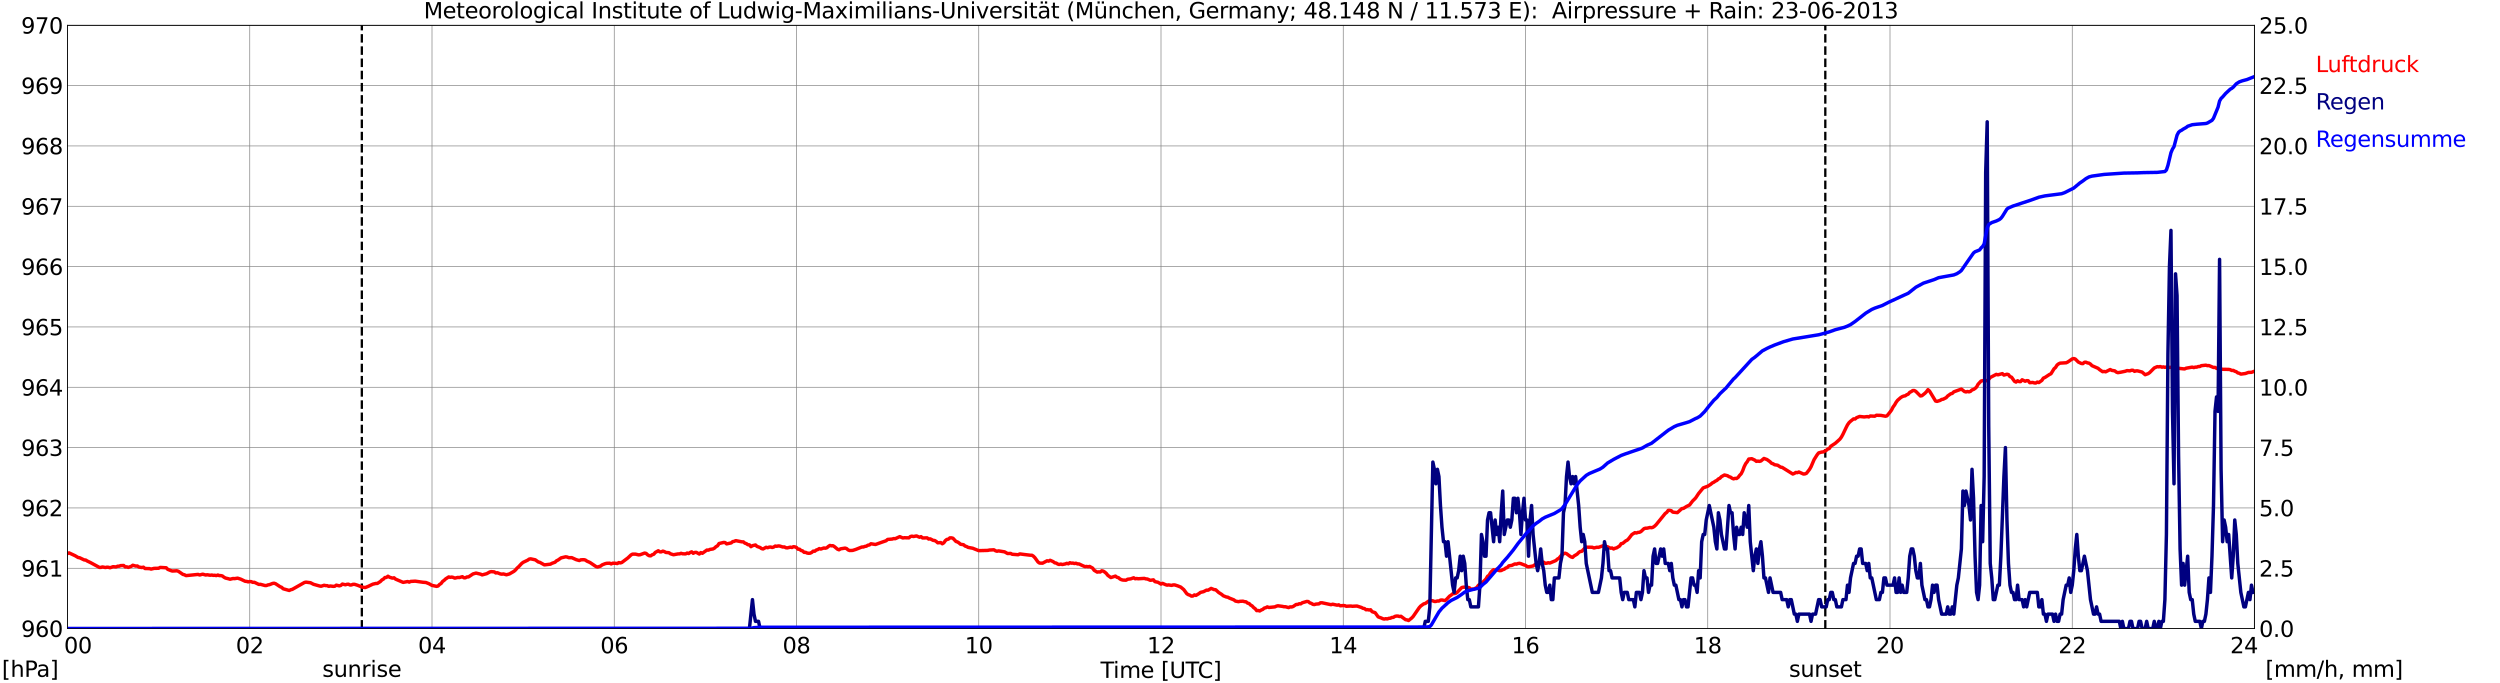 <?xml version="1.0" encoding="utf-8" standalone="no"?>
<!DOCTYPE svg PUBLIC "-//W3C//DTD SVG 1.1//EN"
  "http://www.w3.org/Graphics/SVG/1.1/DTD/svg11.dtd">
<svg xmlns:xlink="http://www.w3.org/1999/xlink" width="1085.4pt" height="296.64pt" viewBox="0 0 1085.4 296.64" xmlns="http://www.w3.org/2000/svg" version="1.1">
 <defs>
  <style type="text/css">*{stroke-linejoin: round; stroke-linecap: butt}</style>
 </defs>
 <g id="figure_1">
  <g id="patch_1">
   <path d="M 0 296.64 
L 1085.4 296.64 
L 1085.4 0 
L 0 0 
z
" style="fill: #ffffff"/>
  </g>
  <g id="axes_1">
   <g id="patch_2">
    <path d="M 29.306 272.909 
L 978.814 272.909 
L 978.814 10.976 
L 29.306 10.976 
z
" style="fill: #ffffff"/>
   </g>
   <g id="patch_3">
    <path d="M 978.814 272.909 
L 978.814 272.909 
L 978.814 10.976 
L 978.814 10.976 
z
" clip-path="url(#p167b13c715)" style="fill: #d3d3d3; opacity: 0.25; stroke: #d3d3d3; stroke-linejoin: miter"/>
   </g>
   <g id="matplotlib.axis_1">
    <g id="xtick_1">
     <g id="line2d_1">
      <path d="M 29.306 272.909 
L 29.306 10.976 
" clip-path="url(#p167b13c715)" style="fill: none; stroke: #808080; stroke-width: 0.3; stroke-linecap: square"/>
     </g>
     <g id="line2d_2"/>
     <g id="text_1">
      <!--    00 -->
      <g transform="translate(18.733 283.627) scale(0.095 -0.095)">
       <defs>
        <path id="DejaVuSans-20" transform="scale(0.016)"/>
        <path id="DejaVuSans-30" d="M 2034 4250 
Q 1547 4250 1301 3770 
Q 1056 3291 1056 2328 
Q 1056 1369 1301 889 
Q 1547 409 2034 409 
Q 2525 409 2770 889 
Q 3016 1369 3016 2328 
Q 3016 3291 2770 3770 
Q 2525 4250 2034 4250 
z
M 2034 4750 
Q 2819 4750 3233 4129 
Q 3647 3509 3647 2328 
Q 3647 1150 3233 529 
Q 2819 -91 2034 -91 
Q 1250 -91 836 529 
Q 422 1150 422 2328 
Q 422 3509 836 4129 
Q 1250 4750 2034 4750 
z
" transform="scale(0.016)"/>
       </defs>
       <use xlink:href="#DejaVuSans-20"/>
       <use xlink:href="#DejaVuSans-20" transform="translate(31.787 0)"/>
       <use xlink:href="#DejaVuSans-20" transform="translate(63.574 0)"/>
       <use xlink:href="#DejaVuSans-30" transform="translate(95.361 0)"/>
       <use xlink:href="#DejaVuSans-30" transform="translate(158.984 0)"/>
      </g>
     </g>
    </g>
    <g id="xtick_2">
     <g id="line2d_3">
      <path d="M 108.431 272.909 
L 108.431 10.976 
" clip-path="url(#p167b13c715)" style="fill: none; stroke: #808080; stroke-width: 0.3; stroke-linecap: square"/>
     </g>
     <g id="line2d_4"/>
     <g id="text_2">
      <!-- 02 -->
      <g transform="translate(102.387 283.627) scale(0.095 -0.095)">
       <defs>
        <path id="DejaVuSans-32" d="M 1228 531 
L 3431 531 
L 3431 0 
L 469 0 
L 469 531 
Q 828 903 1448 1529 
Q 2069 2156 2228 2338 
Q 2531 2678 2651 2914 
Q 2772 3150 2772 3378 
Q 2772 3750 2511 3984 
Q 2250 4219 1831 4219 
Q 1534 4219 1204 4116 
Q 875 4013 500 3803 
L 500 4441 
Q 881 4594 1212 4672 
Q 1544 4750 1819 4750 
Q 2544 4750 2975 4387 
Q 3406 4025 3406 3419 
Q 3406 3131 3298 2873 
Q 3191 2616 2906 2266 
Q 2828 2175 2409 1742 
Q 1991 1309 1228 531 
z
" transform="scale(0.016)"/>
       </defs>
       <use xlink:href="#DejaVuSans-30"/>
       <use xlink:href="#DejaVuSans-32" transform="translate(63.623 0)"/>
      </g>
     </g>
    </g>
    <g id="xtick_3">
     <g id="line2d_5">
      <path d="M 187.557 272.909 
L 187.557 10.976 
" clip-path="url(#p167b13c715)" style="fill: none; stroke: #808080; stroke-width: 0.3; stroke-linecap: square"/>
     </g>
     <g id="line2d_6"/>
     <g id="text_3">
      <!-- 04 -->
      <g transform="translate(181.513 283.627) scale(0.095 -0.095)">
       <defs>
        <path id="DejaVuSans-34" d="M 2419 4116 
L 825 1625 
L 2419 1625 
L 2419 4116 
z
M 2253 4666 
L 3047 4666 
L 3047 1625 
L 3713 1625 
L 3713 1100 
L 3047 1100 
L 3047 0 
L 2419 0 
L 2419 1100 
L 313 1100 
L 313 1709 
L 2253 4666 
z
" transform="scale(0.016)"/>
       </defs>
       <use xlink:href="#DejaVuSans-30"/>
       <use xlink:href="#DejaVuSans-34" transform="translate(63.623 0)"/>
      </g>
     </g>
    </g>
    <g id="xtick_4">
     <g id="line2d_7">
      <path d="M 266.683 272.909 
L 266.683 10.976 
" clip-path="url(#p167b13c715)" style="fill: none; stroke: #808080; stroke-width: 0.3; stroke-linecap: square"/>
     </g>
     <g id="line2d_8"/>
     <g id="text_4">
      <!-- 06 -->
      <g transform="translate(260.638 283.627) scale(0.095 -0.095)">
       <defs>
        <path id="DejaVuSans-36" d="M 2113 2584 
Q 1688 2584 1439 2293 
Q 1191 2003 1191 1497 
Q 1191 994 1439 701 
Q 1688 409 2113 409 
Q 2538 409 2786 701 
Q 3034 994 3034 1497 
Q 3034 2003 2786 2293 
Q 2538 2584 2113 2584 
z
M 3366 4563 
L 3366 3988 
Q 3128 4100 2886 4159 
Q 2644 4219 2406 4219 
Q 1781 4219 1451 3797 
Q 1122 3375 1075 2522 
Q 1259 2794 1537 2939 
Q 1816 3084 2150 3084 
Q 2853 3084 3261 2657 
Q 3669 2231 3669 1497 
Q 3669 778 3244 343 
Q 2819 -91 2113 -91 
Q 1303 -91 875 529 
Q 447 1150 447 2328 
Q 447 3434 972 4092 
Q 1497 4750 2381 4750 
Q 2619 4750 2861 4703 
Q 3103 4656 3366 4563 
z
" transform="scale(0.016)"/>
       </defs>
       <use xlink:href="#DejaVuSans-30"/>
       <use xlink:href="#DejaVuSans-36" transform="translate(63.623 0)"/>
      </g>
     </g>
    </g>
    <g id="xtick_5">
     <g id="line2d_9">
      <path d="M 345.808 272.909 
L 345.808 10.976 
" clip-path="url(#p167b13c715)" style="fill: none; stroke: #808080; stroke-width: 0.3; stroke-linecap: square"/>
     </g>
     <g id="line2d_10"/>
     <g id="text_5">
      <!-- 08 -->
      <g transform="translate(339.764 283.627) scale(0.095 -0.095)">
       <defs>
        <path id="DejaVuSans-38" d="M 2034 2216 
Q 1584 2216 1326 1975 
Q 1069 1734 1069 1313 
Q 1069 891 1326 650 
Q 1584 409 2034 409 
Q 2484 409 2743 651 
Q 3003 894 3003 1313 
Q 3003 1734 2745 1975 
Q 2488 2216 2034 2216 
z
M 1403 2484 
Q 997 2584 770 2862 
Q 544 3141 544 3541 
Q 544 4100 942 4425 
Q 1341 4750 2034 4750 
Q 2731 4750 3128 4425 
Q 3525 4100 3525 3541 
Q 3525 3141 3298 2862 
Q 3072 2584 2669 2484 
Q 3125 2378 3379 2068 
Q 3634 1759 3634 1313 
Q 3634 634 3220 271 
Q 2806 -91 2034 -91 
Q 1263 -91 848 271 
Q 434 634 434 1313 
Q 434 1759 690 2068 
Q 947 2378 1403 2484 
z
M 1172 3481 
Q 1172 3119 1398 2916 
Q 1625 2713 2034 2713 
Q 2441 2713 2670 2916 
Q 2900 3119 2900 3481 
Q 2900 3844 2670 4047 
Q 2441 4250 2034 4250 
Q 1625 4250 1398 4047 
Q 1172 3844 1172 3481 
z
" transform="scale(0.016)"/>
       </defs>
       <use xlink:href="#DejaVuSans-30"/>
       <use xlink:href="#DejaVuSans-38" transform="translate(63.623 0)"/>
      </g>
     </g>
    </g>
    <g id="xtick_6">
     <g id="line2d_11">
      <path d="M 424.934 272.909 
L 424.934 10.976 
" clip-path="url(#p167b13c715)" style="fill: none; stroke: #808080; stroke-width: 0.3; stroke-linecap: square"/>
     </g>
     <g id="line2d_12"/>
     <g id="text_6">
      <!-- 10 -->
      <g transform="translate(418.89 283.627) scale(0.095 -0.095)">
       <defs>
        <path id="DejaVuSans-31" d="M 794 531 
L 1825 531 
L 1825 4091 
L 703 3866 
L 703 4441 
L 1819 4666 
L 2450 4666 
L 2450 531 
L 3481 531 
L 3481 0 
L 794 0 
L 794 531 
z
" transform="scale(0.016)"/>
       </defs>
       <use xlink:href="#DejaVuSans-31"/>
       <use xlink:href="#DejaVuSans-30" transform="translate(63.623 0)"/>
      </g>
     </g>
    </g>
    <g id="xtick_7">
     <g id="line2d_13">
      <path d="M 504.06 272.909 
L 504.06 10.976 
" clip-path="url(#p167b13c715)" style="fill: none; stroke: #808080; stroke-width: 0.3; stroke-linecap: square"/>
     </g>
     <g id="line2d_14"/>
     <g id="text_7">
      <!-- 12 -->
      <g transform="translate(498.015 283.627) scale(0.095 -0.095)">
       <use xlink:href="#DejaVuSans-31"/>
       <use xlink:href="#DejaVuSans-32" transform="translate(63.623 0)"/>
      </g>
     </g>
    </g>
    <g id="xtick_8">
     <g id="line2d_15">
      <path d="M 583.185 272.909 
L 583.185 10.976 
" clip-path="url(#p167b13c715)" style="fill: none; stroke: #808080; stroke-width: 0.3; stroke-linecap: square"/>
     </g>
     <g id="line2d_16"/>
     <g id="text_8">
      <!-- 14 -->
      <g transform="translate(577.141 283.627) scale(0.095 -0.095)">
       <use xlink:href="#DejaVuSans-31"/>
       <use xlink:href="#DejaVuSans-34" transform="translate(63.623 0)"/>
      </g>
     </g>
    </g>
    <g id="xtick_9">
     <g id="line2d_17">
      <path d="M 662.311 272.909 
L 662.311 10.976 
" clip-path="url(#p167b13c715)" style="fill: none; stroke: #808080; stroke-width: 0.3; stroke-linecap: square"/>
     </g>
     <g id="line2d_18"/>
     <g id="text_9">
      <!-- 16 -->
      <g transform="translate(656.267 283.627) scale(0.095 -0.095)">
       <use xlink:href="#DejaVuSans-31"/>
       <use xlink:href="#DejaVuSans-36" transform="translate(63.623 0)"/>
      </g>
     </g>
    </g>
    <g id="xtick_10">
     <g id="line2d_19">
      <path d="M 741.437 272.909 
L 741.437 10.976 
" clip-path="url(#p167b13c715)" style="fill: none; stroke: #808080; stroke-width: 0.3; stroke-linecap: square"/>
     </g>
     <g id="line2d_20"/>
     <g id="text_10">
      <!-- 18 -->
      <g transform="translate(735.392 283.627) scale(0.095 -0.095)">
       <use xlink:href="#DejaVuSans-31"/>
       <use xlink:href="#DejaVuSans-38" transform="translate(63.623 0)"/>
      </g>
     </g>
    </g>
    <g id="xtick_11">
     <g id="line2d_21">
      <path d="M 820.562 272.909 
L 820.562 10.976 
" clip-path="url(#p167b13c715)" style="fill: none; stroke: #808080; stroke-width: 0.3; stroke-linecap: square"/>
     </g>
     <g id="line2d_22"/>
     <g id="text_11">
      <!-- 20 -->
      <g transform="translate(814.518 283.627) scale(0.095 -0.095)">
       <use xlink:href="#DejaVuSans-32"/>
       <use xlink:href="#DejaVuSans-30" transform="translate(63.623 0)"/>
      </g>
     </g>
    </g>
    <g id="xtick_12">
     <g id="line2d_23">
      <path d="M 899.688 272.909 
L 899.688 10.976 
" clip-path="url(#p167b13c715)" style="fill: none; stroke: #808080; stroke-width: 0.3; stroke-linecap: square"/>
     </g>
     <g id="line2d_24"/>
     <g id="text_12">
      <!-- 22 -->
      <g transform="translate(893.644 283.627) scale(0.095 -0.095)">
       <use xlink:href="#DejaVuSans-32"/>
       <use xlink:href="#DejaVuSans-32" transform="translate(63.623 0)"/>
      </g>
     </g>
    </g>
    <g id="xtick_13">
     <g id="line2d_25">
      <path d="M 978.814 272.909 
L 978.814 10.976 
" clip-path="url(#p167b13c715)" style="fill: none; stroke: #808080; stroke-width: 0.3; stroke-linecap: square"/>
     </g>
     <g id="line2d_26"/>
     <g id="text_13">
      <!-- 24    -->
      <g transform="translate(968.241 283.627) scale(0.095 -0.095)">
       <use xlink:href="#DejaVuSans-32"/>
       <use xlink:href="#DejaVuSans-34" transform="translate(63.623 0)"/>
       <use xlink:href="#DejaVuSans-20" transform="translate(127.246 0)"/>
       <use xlink:href="#DejaVuSans-20" transform="translate(159.033 0)"/>
       <use xlink:href="#DejaVuSans-20" transform="translate(190.82 0)"/>
      </g>
     </g>
    </g>
    <g id="text_14">
     <!-- Time [UTC] -->
     <g transform="translate(477.806 294.322) scale(0.095 -0.095)">
      <defs>
       <path id="DejaVuSans-54" d="M -19 4666 
L 3928 4666 
L 3928 4134 
L 2272 4134 
L 2272 0 
L 1638 0 
L 1638 4134 
L -19 4134 
L -19 4666 
z
" transform="scale(0.016)"/>
       <path id="DejaVuSans-69" d="M 603 3500 
L 1178 3500 
L 1178 0 
L 603 0 
L 603 3500 
z
M 603 4863 
L 1178 4863 
L 1178 4134 
L 603 4134 
L 603 4863 
z
" transform="scale(0.016)"/>
       <path id="DejaVuSans-6d" d="M 3328 2828 
Q 3544 3216 3844 3400 
Q 4144 3584 4550 3584 
Q 5097 3584 5394 3201 
Q 5691 2819 5691 2113 
L 5691 0 
L 5113 0 
L 5113 2094 
Q 5113 2597 4934 2840 
Q 4756 3084 4391 3084 
Q 3944 3084 3684 2787 
Q 3425 2491 3425 1978 
L 3425 0 
L 2847 0 
L 2847 2094 
Q 2847 2600 2669 2842 
Q 2491 3084 2119 3084 
Q 1678 3084 1418 2786 
Q 1159 2488 1159 1978 
L 1159 0 
L 581 0 
L 581 3500 
L 1159 3500 
L 1159 2956 
Q 1356 3278 1631 3431 
Q 1906 3584 2284 3584 
Q 2666 3584 2933 3390 
Q 3200 3197 3328 2828 
z
" transform="scale(0.016)"/>
       <path id="DejaVuSans-65" d="M 3597 1894 
L 3597 1613 
L 953 1613 
Q 991 1019 1311 708 
Q 1631 397 2203 397 
Q 2534 397 2845 478 
Q 3156 559 3463 722 
L 3463 178 
Q 3153 47 2828 -22 
Q 2503 -91 2169 -91 
Q 1331 -91 842 396 
Q 353 884 353 1716 
Q 353 2575 817 3079 
Q 1281 3584 2069 3584 
Q 2775 3584 3186 3129 
Q 3597 2675 3597 1894 
z
M 3022 2063 
Q 3016 2534 2758 2815 
Q 2500 3097 2075 3097 
Q 1594 3097 1305 2825 
Q 1016 2553 972 2059 
L 3022 2063 
z
" transform="scale(0.016)"/>
       <path id="DejaVuSans-5b" d="M 550 4863 
L 1875 4863 
L 1875 4416 
L 1125 4416 
L 1125 -397 
L 1875 -397 
L 1875 -844 
L 550 -844 
L 550 4863 
z
" transform="scale(0.016)"/>
       <path id="DejaVuSans-55" d="M 556 4666 
L 1191 4666 
L 1191 1831 
Q 1191 1081 1462 751 
Q 1734 422 2344 422 
Q 2950 422 3222 751 
Q 3494 1081 3494 1831 
L 3494 4666 
L 4128 4666 
L 4128 1753 
Q 4128 841 3676 375 
Q 3225 -91 2344 -91 
Q 1459 -91 1007 375 
Q 556 841 556 1753 
L 556 4666 
z
" transform="scale(0.016)"/>
       <path id="DejaVuSans-43" d="M 4122 4306 
L 4122 3641 
Q 3803 3938 3442 4084 
Q 3081 4231 2675 4231 
Q 1875 4231 1450 3742 
Q 1025 3253 1025 2328 
Q 1025 1406 1450 917 
Q 1875 428 2675 428 
Q 3081 428 3442 575 
Q 3803 722 4122 1019 
L 4122 359 
Q 3791 134 3420 21 
Q 3050 -91 2638 -91 
Q 1578 -91 968 557 
Q 359 1206 359 2328 
Q 359 3453 968 4101 
Q 1578 4750 2638 4750 
Q 3056 4750 3426 4639 
Q 3797 4528 4122 4306 
z
" transform="scale(0.016)"/>
       <path id="DejaVuSans-5d" d="M 1947 4863 
L 1947 -844 
L 622 -844 
L 622 -397 
L 1369 -397 
L 1369 4416 
L 622 4416 
L 622 4863 
L 1947 4863 
z
" transform="scale(0.016)"/>
      </defs>
      <use xlink:href="#DejaVuSans-54"/>
      <use xlink:href="#DejaVuSans-69" transform="translate(57.959 0)"/>
      <use xlink:href="#DejaVuSans-6d" transform="translate(85.742 0)"/>
      <use xlink:href="#DejaVuSans-65" transform="translate(183.154 0)"/>
      <use xlink:href="#DejaVuSans-20" transform="translate(244.678 0)"/>
      <use xlink:href="#DejaVuSans-5b" transform="translate(276.465 0)"/>
      <use xlink:href="#DejaVuSans-55" transform="translate(315.479 0)"/>
      <use xlink:href="#DejaVuSans-54" transform="translate(388.672 0)"/>
      <use xlink:href="#DejaVuSans-43" transform="translate(443.881 0)"/>
      <use xlink:href="#DejaVuSans-5d" transform="translate(513.705 0)"/>
     </g>
    </g>
   </g>
   <g id="matplotlib.axis_2">
    <g id="ytick_1">
     <g id="line2d_27">
      <path d="M 29.306 272.909 
L 978.814 272.909 
" clip-path="url(#p167b13c715)" style="fill: none; stroke: #808080; stroke-width: 0.3; stroke-linecap: square"/>
     </g>
     <g id="line2d_28"/>
     <g id="text_15">
      <!-- 960 -->
      <g transform="translate(9.173 276.518) scale(0.095 -0.095)">
       <defs>
        <path id="DejaVuSans-39" d="M 703 97 
L 703 672 
Q 941 559 1184 500 
Q 1428 441 1663 441 
Q 2288 441 2617 861 
Q 2947 1281 2994 2138 
Q 2813 1869 2534 1725 
Q 2256 1581 1919 1581 
Q 1219 1581 811 2004 
Q 403 2428 403 3163 
Q 403 3881 828 4315 
Q 1253 4750 1959 4750 
Q 2769 4750 3195 4129 
Q 3622 3509 3622 2328 
Q 3622 1225 3098 567 
Q 2575 -91 1691 -91 
Q 1453 -91 1209 -44 
Q 966 3 703 97 
z
M 1959 2075 
Q 2384 2075 2632 2365 
Q 2881 2656 2881 3163 
Q 2881 3666 2632 3958 
Q 2384 4250 1959 4250 
Q 1534 4250 1286 3958 
Q 1038 3666 1038 3163 
Q 1038 2656 1286 2365 
Q 1534 2075 1959 2075 
z
" transform="scale(0.016)"/>
       </defs>
       <use xlink:href="#DejaVuSans-39"/>
       <use xlink:href="#DejaVuSans-36" transform="translate(63.623 0)"/>
       <use xlink:href="#DejaVuSans-30" transform="translate(127.246 0)"/>
      </g>
     </g>
    </g>
    <g id="ytick_2">
     <g id="line2d_29">
      <path d="M 29.306 246.715 
L 978.814 246.715 
" clip-path="url(#p167b13c715)" style="fill: none; stroke: #808080; stroke-width: 0.3; stroke-linecap: square"/>
     </g>
     <g id="line2d_30"/>
     <g id="text_16">
      <!-- 961 -->
      <g transform="translate(9.173 250.325) scale(0.095 -0.095)">
       <use xlink:href="#DejaVuSans-39"/>
       <use xlink:href="#DejaVuSans-36" transform="translate(63.623 0)"/>
       <use xlink:href="#DejaVuSans-31" transform="translate(127.246 0)"/>
      </g>
     </g>
    </g>
    <g id="ytick_3">
     <g id="line2d_31">
      <path d="M 29.306 220.522 
L 978.814 220.522 
" clip-path="url(#p167b13c715)" style="fill: none; stroke: #808080; stroke-width: 0.3; stroke-linecap: square"/>
     </g>
     <g id="line2d_32"/>
     <g id="text_17">
      <!-- 962 -->
      <g transform="translate(9.173 224.131) scale(0.095 -0.095)">
       <use xlink:href="#DejaVuSans-39"/>
       <use xlink:href="#DejaVuSans-36" transform="translate(63.623 0)"/>
       <use xlink:href="#DejaVuSans-32" transform="translate(127.246 0)"/>
      </g>
     </g>
    </g>
    <g id="ytick_4">
     <g id="line2d_33">
      <path d="M 29.306 194.329 
L 978.814 194.329 
" clip-path="url(#p167b13c715)" style="fill: none; stroke: #808080; stroke-width: 0.3; stroke-linecap: square"/>
     </g>
     <g id="line2d_34"/>
     <g id="text_18">
      <!-- 963 -->
      <g transform="translate(9.173 197.938) scale(0.095 -0.095)">
       <defs>
        <path id="DejaVuSans-33" d="M 2597 2516 
Q 3050 2419 3304 2112 
Q 3559 1806 3559 1356 
Q 3559 666 3084 287 
Q 2609 -91 1734 -91 
Q 1441 -91 1130 -33 
Q 819 25 488 141 
L 488 750 
Q 750 597 1062 519 
Q 1375 441 1716 441 
Q 2309 441 2620 675 
Q 2931 909 2931 1356 
Q 2931 1769 2642 2001 
Q 2353 2234 1838 2234 
L 1294 2234 
L 1294 2753 
L 1863 2753 
Q 2328 2753 2575 2939 
Q 2822 3125 2822 3475 
Q 2822 3834 2567 4026 
Q 2313 4219 1838 4219 
Q 1578 4219 1281 4162 
Q 984 4106 628 3988 
L 628 4550 
Q 988 4650 1302 4700 
Q 1616 4750 1894 4750 
Q 2613 4750 3031 4423 
Q 3450 4097 3450 3541 
Q 3450 3153 3228 2886 
Q 3006 2619 2597 2516 
z
" transform="scale(0.016)"/>
       </defs>
       <use xlink:href="#DejaVuSans-39"/>
       <use xlink:href="#DejaVuSans-36" transform="translate(63.623 0)"/>
       <use xlink:href="#DejaVuSans-33" transform="translate(127.246 0)"/>
      </g>
     </g>
    </g>
    <g id="ytick_5">
     <g id="line2d_35">
      <path d="M 29.306 168.136 
L 978.814 168.136 
" clip-path="url(#p167b13c715)" style="fill: none; stroke: #808080; stroke-width: 0.3; stroke-linecap: square"/>
     </g>
     <g id="line2d_36"/>
     <g id="text_19">
      <!-- 964 -->
      <g transform="translate(9.173 171.745) scale(0.095 -0.095)">
       <use xlink:href="#DejaVuSans-39"/>
       <use xlink:href="#DejaVuSans-36" transform="translate(63.623 0)"/>
       <use xlink:href="#DejaVuSans-34" transform="translate(127.246 0)"/>
      </g>
     </g>
    </g>
    <g id="ytick_6">
     <g id="line2d_37">
      <path d="M 29.306 141.942 
L 978.814 141.942 
" clip-path="url(#p167b13c715)" style="fill: none; stroke: #808080; stroke-width: 0.3; stroke-linecap: square"/>
     </g>
     <g id="line2d_38"/>
     <g id="text_20">
      <!-- 965 -->
      <g transform="translate(9.173 145.551) scale(0.095 -0.095)">
       <defs>
        <path id="DejaVuSans-35" d="M 691 4666 
L 3169 4666 
L 3169 4134 
L 1269 4134 
L 1269 2991 
Q 1406 3038 1543 3061 
Q 1681 3084 1819 3084 
Q 2600 3084 3056 2656 
Q 3513 2228 3513 1497 
Q 3513 744 3044 326 
Q 2575 -91 1722 -91 
Q 1428 -91 1123 -41 
Q 819 9 494 109 
L 494 744 
Q 775 591 1075 516 
Q 1375 441 1709 441 
Q 2250 441 2565 725 
Q 2881 1009 2881 1497 
Q 2881 1984 2565 2268 
Q 2250 2553 1709 2553 
Q 1456 2553 1204 2497 
Q 953 2441 691 2322 
L 691 4666 
z
" transform="scale(0.016)"/>
       </defs>
       <use xlink:href="#DejaVuSans-39"/>
       <use xlink:href="#DejaVuSans-36" transform="translate(63.623 0)"/>
       <use xlink:href="#DejaVuSans-35" transform="translate(127.246 0)"/>
      </g>
     </g>
    </g>
    <g id="ytick_7">
     <g id="line2d_39">
      <path d="M 29.306 115.749 
L 978.814 115.749 
" clip-path="url(#p167b13c715)" style="fill: none; stroke: #808080; stroke-width: 0.3; stroke-linecap: square"/>
     </g>
     <g id="line2d_40"/>
     <g id="text_21">
      <!-- 966 -->
      <g transform="translate(9.173 119.358) scale(0.095 -0.095)">
       <use xlink:href="#DejaVuSans-39"/>
       <use xlink:href="#DejaVuSans-36" transform="translate(63.623 0)"/>
       <use xlink:href="#DejaVuSans-36" transform="translate(127.246 0)"/>
      </g>
     </g>
    </g>
    <g id="ytick_8">
     <g id="line2d_41">
      <path d="M 29.306 89.556 
L 978.814 89.556 
" clip-path="url(#p167b13c715)" style="fill: none; stroke: #808080; stroke-width: 0.3; stroke-linecap: square"/>
     </g>
     <g id="line2d_42"/>
     <g id="text_22">
      <!-- 967 -->
      <g transform="translate(9.173 93.165) scale(0.095 -0.095)">
       <defs>
        <path id="DejaVuSans-37" d="M 525 4666 
L 3525 4666 
L 3525 4397 
L 1831 0 
L 1172 0 
L 2766 4134 
L 525 4134 
L 525 4666 
z
" transform="scale(0.016)"/>
       </defs>
       <use xlink:href="#DejaVuSans-39"/>
       <use xlink:href="#DejaVuSans-36" transform="translate(63.623 0)"/>
       <use xlink:href="#DejaVuSans-37" transform="translate(127.246 0)"/>
      </g>
     </g>
    </g>
    <g id="ytick_9">
     <g id="line2d_43">
      <path d="M 29.306 63.362 
L 978.814 63.362 
" clip-path="url(#p167b13c715)" style="fill: none; stroke: #808080; stroke-width: 0.3; stroke-linecap: square"/>
     </g>
     <g id="line2d_44"/>
     <g id="text_23">
      <!-- 968 -->
      <g transform="translate(9.173 66.972) scale(0.095 -0.095)">
       <use xlink:href="#DejaVuSans-39"/>
       <use xlink:href="#DejaVuSans-36" transform="translate(63.623 0)"/>
       <use xlink:href="#DejaVuSans-38" transform="translate(127.246 0)"/>
      </g>
     </g>
    </g>
    <g id="ytick_10">
     <g id="line2d_45">
      <path d="M 29.306 37.169 
L 978.814 37.169 
" clip-path="url(#p167b13c715)" style="fill: none; stroke: #808080; stroke-width: 0.3; stroke-linecap: square"/>
     </g>
     <g id="line2d_46"/>
     <g id="text_24">
      <!-- 969 -->
      <g transform="translate(9.173 40.778) scale(0.095 -0.095)">
       <use xlink:href="#DejaVuSans-39"/>
       <use xlink:href="#DejaVuSans-36" transform="translate(63.623 0)"/>
       <use xlink:href="#DejaVuSans-39" transform="translate(127.246 0)"/>
      </g>
     </g>
    </g>
    <g id="ytick_11">
     <g id="line2d_47">
      <path d="M 29.306 10.976 
L 978.814 10.976 
" clip-path="url(#p167b13c715)" style="fill: none; stroke: #808080; stroke-width: 0.3; stroke-linecap: square"/>
     </g>
     <g id="line2d_48"/>
     <g id="text_25">
      <!-- 970 -->
      <g transform="translate(9.173 14.585) scale(0.095 -0.095)">
       <use xlink:href="#DejaVuSans-39"/>
       <use xlink:href="#DejaVuSans-37" transform="translate(63.623 0)"/>
       <use xlink:href="#DejaVuSans-30" transform="translate(127.246 0)"/>
      </g>
     </g>
    </g>
   </g>
   <g id="line2d_49">
    <path d="M 157.094 272.909 
L 157.094 10.976 
" clip-path="url(#p167b13c715)" style="fill: none; stroke-dasharray: 3.7,1.6; stroke-dashoffset: 0; stroke: #000000"/>
   </g>
   <g id="line2d_50">
    <path d="M 792.473 272.909 
L 792.473 10.976 
" clip-path="url(#p167b13c715)" style="fill: none; stroke-dasharray: 3.7,1.6; stroke-dashoffset: 0; stroke: #000000"/>
   </g>
   <g id="line2d_51">
    <path d="M 29.306 240.342 
L 29.965 240.036 
L 32.603 241.267 
L 33.921 242.053 
L 34.581 242.158 
L 36.559 243.101 
L 37.218 243.153 
L 37.878 243.572 
L 39.197 244.201 
L 43.153 246.349 
L 43.812 246.349 
L 44.472 246.139 
L 45.79 246.401 
L 46.45 246.244 
L 47.109 246.296 
L 47.768 246.506 
L 49.087 246.034 
L 50.406 246.139 
L 51.065 245.825 
L 51.725 245.825 
L 52.384 245.563 
L 53.703 245.511 
L 54.362 246.139 
L 55.022 246.087 
L 55.681 246.349 
L 57 245.877 
L 57.659 245.406 
L 58.978 245.773 
L 59.637 245.72 
L 60.297 246.192 
L 61.615 246.401 
L 62.275 246.244 
L 62.934 246.82 
L 64.912 246.873 
L 65.572 247.082 
L 66.89 246.768 
L 68.869 246.715 
L 69.528 246.349 
L 72.166 246.506 
L 72.825 247.187 
L 74.144 247.711 
L 74.803 247.92 
L 76.781 247.816 
L 77.441 248.025 
L 79.419 249.387 
L 80.078 249.544 
L 80.737 249.911 
L 86.013 249.387 
L 86.672 249.649 
L 87.991 249.282 
L 89.309 249.649 
L 89.969 249.544 
L 91.288 249.754 
L 91.947 249.649 
L 92.606 249.806 
L 93.266 249.754 
L 93.925 249.911 
L 94.584 249.649 
L 95.244 249.911 
L 95.903 249.911 
L 96.563 250.068 
L 97.222 250.592 
L 97.881 250.959 
L 99.2 251.273 
L 99.86 251.483 
L 101.178 251.168 
L 101.838 251.221 
L 103.156 251.011 
L 104.475 251.43 
L 106.453 252.373 
L 107.113 252.426 
L 107.772 252.635 
L 108.431 252.478 
L 109.091 252.53 
L 109.75 252.845 
L 110.41 252.792 
L 112.388 253.735 
L 113.047 253.683 
L 115.025 254.207 
L 115.685 254.207 
L 116.344 253.945 
L 117.003 253.84 
L 118.322 253.316 
L 118.982 253.211 
L 119.641 253.421 
L 121.619 254.731 
L 122.278 254.993 
L 122.938 255.621 
L 125.575 256.355 
L 126.235 256.04 
L 126.894 255.883 
L 132.169 252.897 
L 132.829 252.74 
L 134.807 253.002 
L 136.125 253.683 
L 138.763 254.416 
L 139.422 254.521 
L 140.741 254.102 
L 141.4 254.259 
L 142.06 254.259 
L 142.719 254.573 
L 143.379 254.416 
L 144.697 254.573 
L 145.357 254.521 
L 146.016 254.05 
L 147.335 254.364 
L 147.994 254.154 
L 148.654 253.578 
L 149.972 253.892 
L 150.632 253.683 
L 151.291 253.631 
L 151.951 253.997 
L 152.61 253.945 
L 153.269 253.683 
L 153.929 253.683 
L 155.247 254.102 
L 156.566 254.626 
L 157.226 254.888 
L 158.544 255.097 
L 159.863 254.573 
L 161.841 253.631 
L 163.16 253.316 
L 163.819 253.316 
L 165.138 252.478 
L 165.798 251.797 
L 166.457 251.43 
L 167.116 250.749 
L 167.776 250.697 
L 168.435 250.173 
L 169.094 250.592 
L 170.413 251.011 
L 171.073 250.854 
L 171.732 251.43 
L 175.029 252.845 
L 177.007 252.478 
L 177.666 252.74 
L 178.326 252.426 
L 180.304 252.321 
L 183.601 252.792 
L 184.92 252.897 
L 186.238 253.421 
L 187.557 254.154 
L 189.535 254.573 
L 190.195 254.416 
L 190.854 253.735 
L 191.513 253.316 
L 192.173 252.426 
L 192.832 251.954 
L 193.492 251.326 
L 194.81 250.487 
L 195.47 250.644 
L 196.129 250.54 
L 196.788 250.697 
L 197.448 251.011 
L 198.767 250.697 
L 199.426 250.749 
L 200.745 250.383 
L 201.404 250.854 
L 202.063 250.854 
L 202.723 250.487 
L 203.382 250.487 
L 205.36 249.178 
L 206.679 248.811 
L 208.657 249.282 
L 209.317 249.597 
L 211.295 249.073 
L 212.614 248.339 
L 213.273 248.182 
L 214.592 248.287 
L 215.251 248.759 
L 215.91 248.654 
L 217.229 249.178 
L 217.889 249.282 
L 218.548 249.178 
L 219.867 249.544 
L 221.186 249.178 
L 223.164 248.025 
L 223.823 247.449 
L 224.482 246.663 
L 225.142 246.087 
L 226.461 244.672 
L 227.12 244.149 
L 229.098 243.206 
L 229.757 242.734 
L 230.417 242.629 
L 232.395 243.048 
L 233.714 243.991 
L 234.373 244.149 
L 236.351 245.249 
L 238.989 244.934 
L 239.648 244.568 
L 240.967 244.096 
L 241.626 243.468 
L 242.286 243.153 
L 243.604 242.21 
L 245.583 241.739 
L 246.242 241.844 
L 246.901 242.105 
L 248.22 242.105 
L 250.198 242.996 
L 251.517 243.363 
L 252.176 243.048 
L 253.495 242.996 
L 254.155 243.153 
L 254.814 243.625 
L 256.133 244.201 
L 258.77 245.982 
L 259.43 246.192 
L 260.748 245.773 
L 261.408 245.249 
L 262.726 244.725 
L 263.386 244.568 
L 264.705 244.515 
L 265.364 244.83 
L 266.023 244.515 
L 267.342 244.568 
L 268.002 244.672 
L 268.661 244.253 
L 269.32 244.41 
L 269.98 244.201 
L 272.617 242.21 
L 273.936 240.953 
L 274.595 240.586 
L 275.914 240.586 
L 277.233 240.901 
L 277.892 240.848 
L 279.87 240.115 
L 280.53 240.272 
L 281.189 240.901 
L 281.849 241.267 
L 282.508 241.32 
L 283.167 240.848 
L 283.827 240.639 
L 284.486 239.853 
L 285.805 239.119 
L 286.464 239.591 
L 287.124 239.591 
L 287.783 239.277 
L 288.442 239.486 
L 289.102 239.853 
L 290.42 239.958 
L 291.08 240.429 
L 292.399 240.848 
L 294.377 240.481 
L 295.036 240.481 
L 295.696 240.22 
L 296.355 240.429 
L 297.674 240.481 
L 298.333 240.115 
L 298.992 240.324 
L 299.652 239.853 
L 300.311 239.591 
L 300.971 240.22 
L 301.63 239.853 
L 302.289 239.8 
L 303.608 240.534 
L 304.267 239.905 
L 304.927 240.22 
L 306.905 238.805 
L 307.564 238.857 
L 308.224 238.543 
L 309.543 238.334 
L 310.202 237.967 
L 310.861 237.338 
L 311.521 236.972 
L 312.18 235.976 
L 314.158 235.505 
L 314.818 235.557 
L 315.477 236.133 
L 317.455 235.714 
L 318.114 235.138 
L 318.774 235.033 
L 319.433 234.719 
L 322.071 235.243 
L 322.73 235.243 
L 323.39 235.819 
L 324.049 236.029 
L 324.708 236.5 
L 325.368 236.552 
L 326.027 237.338 
L 326.686 236.919 
L 328.005 236.605 
L 328.665 237.234 
L 329.983 237.705 
L 330.643 238.176 
L 331.302 238.334 
L 332.621 237.6 
L 333.28 237.81 
L 333.94 237.548 
L 334.599 237.495 
L 335.258 237.705 
L 335.918 237.495 
L 336.577 237.076 
L 337.236 237.181 
L 337.896 237.024 
L 338.555 237.076 
L 339.874 237.495 
L 340.533 237.443 
L 341.193 237.81 
L 341.852 237.862 
L 343.171 237.548 
L 343.83 237.705 
L 344.49 237.338 
L 345.149 237.443 
L 345.808 237.705 
L 346.468 238.438 
L 347.127 238.438 
L 347.787 239.015 
L 348.446 239.172 
L 349.105 239.8 
L 349.765 239.8 
L 350.424 240.115 
L 351.083 240.22 
L 351.743 240.167 
L 352.402 239.853 
L 353.062 239.277 
L 353.721 239.329 
L 354.38 238.805 
L 355.04 238.596 
L 355.699 238.176 
L 356.359 238.386 
L 357.677 237.915 
L 358.337 238.019 
L 358.996 237.81 
L 359.655 237.234 
L 360.315 236.814 
L 360.974 236.972 
L 361.634 236.919 
L 362.293 237.338 
L 363.612 238.438 
L 364.271 238.7 
L 364.93 238.281 
L 366.249 238.072 
L 366.909 237.967 
L 367.568 238.176 
L 368.227 238.753 
L 368.887 239.015 
L 370.206 238.962 
L 371.524 238.543 
L 372.843 238.019 
L 374.162 237.495 
L 374.821 237.495 
L 375.481 237.234 
L 376.14 237.129 
L 376.799 236.71 
L 377.459 236.605 
L 378.118 236.081 
L 379.437 236.291 
L 380.096 236.395 
L 382.734 235.452 
L 384.712 234.771 
L 385.371 234.195 
L 387.349 234.038 
L 388.009 233.828 
L 388.668 233.881 
L 390.646 232.99 
L 391.965 233.566 
L 392.624 233.462 
L 394.603 233.514 
L 395.262 232.938 
L 395.921 232.781 
L 396.581 232.938 
L 397.899 232.676 
L 399.218 233.252 
L 399.878 232.99 
L 400.537 233.566 
L 402.515 233.514 
L 403.175 234.038 
L 403.834 233.933 
L 405.153 234.614 
L 405.812 234.667 
L 406.471 235.086 
L 407.131 235.662 
L 408.45 235.557 
L 409.109 236.081 
L 409.768 235.662 
L 410.428 234.719 
L 411.087 234.195 
L 411.746 234.09 
L 412.406 233.514 
L 413.065 233.514 
L 413.725 233.671 
L 415.043 235.086 
L 415.703 235.295 
L 416.362 235.714 
L 417.022 236.291 
L 418.34 236.5 
L 419 237.076 
L 419.659 237.286 
L 420.318 237.653 
L 422.297 238.019 
L 424.934 239.067 
L 428.89 238.962 
L 429.55 238.805 
L 431.528 238.7 
L 432.187 239.119 
L 432.847 239.329 
L 433.506 239.172 
L 434.825 239.381 
L 436.144 239.591 
L 437.462 240.324 
L 438.781 240.272 
L 439.44 240.639 
L 442.078 240.848 
L 442.737 240.481 
L 444.716 240.743 
L 447.353 241.058 
L 448.012 241.058 
L 448.672 241.477 
L 449.331 242.158 
L 450.65 243.991 
L 451.309 244.463 
L 452.628 244.515 
L 454.606 243.468 
L 455.266 243.625 
L 455.925 243.258 
L 457.244 243.834 
L 457.903 244.358 
L 458.563 244.463 
L 459.222 244.882 
L 459.881 245.092 
L 460.541 244.882 
L 461.2 245.092 
L 462.519 244.83 
L 463.178 244.568 
L 463.838 244.777 
L 464.497 244.306 
L 465.156 244.515 
L 465.816 244.463 
L 466.475 244.672 
L 467.134 244.515 
L 467.794 244.83 
L 468.453 244.83 
L 469.772 245.458 
L 471.091 246.034 
L 471.75 245.93 
L 472.409 246.087 
L 473.069 245.93 
L 474.388 246.663 
L 475.047 247.606 
L 476.366 248.392 
L 477.025 248.287 
L 477.685 248.339 
L 478.344 247.816 
L 479.003 247.973 
L 479.663 248.392 
L 480.322 248.968 
L 480.981 249.806 
L 482.3 250.749 
L 484.278 250.121 
L 484.938 250.644 
L 485.597 250.802 
L 486.256 251.378 
L 486.916 251.692 
L 487.575 251.849 
L 488.894 251.902 
L 489.553 251.483 
L 490.872 251.326 
L 492.191 250.854 
L 492.85 251.273 
L 493.51 251.168 
L 494.169 251.273 
L 496.807 251.116 
L 497.466 251.326 
L 498.125 251.378 
L 499.444 251.954 
L 500.763 251.745 
L 501.422 252.53 
L 502.741 252.792 
L 504.06 253.578 
L 504.719 253.264 
L 506.038 253.84 
L 506.697 254.05 
L 507.357 253.945 
L 508.675 254.154 
L 509.335 253.945 
L 509.994 253.945 
L 511.313 254.364 
L 512.632 254.888 
L 513.95 255.988 
L 515.269 257.769 
L 515.929 258.188 
L 516.588 258.398 
L 517.247 258.817 
L 517.907 258.764 
L 518.566 258.293 
L 519.226 258.502 
L 520.544 257.717 
L 521.204 257.193 
L 522.522 256.878 
L 523.841 256.197 
L 524.501 256.25 
L 525.819 255.464 
L 527.138 255.988 
L 527.797 256.04 
L 529.116 257.245 
L 530.435 258.083 
L 531.094 258.66 
L 532.413 259.184 
L 533.073 259.288 
L 533.732 259.655 
L 535.051 260.179 
L 535.71 260.441 
L 536.369 260.965 
L 537.688 261.227 
L 538.348 261.069 
L 539.666 261.017 
L 540.326 261.227 
L 540.985 261.279 
L 541.644 261.855 
L 542.304 262.012 
L 542.963 262.693 
L 543.623 263.06 
L 544.282 263.794 
L 544.941 264.265 
L 545.601 265.103 
L 546.26 265.051 
L 546.919 265.26 
L 547.579 264.841 
L 548.238 264.579 
L 548.898 264.003 
L 549.557 263.846 
L 550.216 263.479 
L 550.876 263.741 
L 553.513 263.479 
L 554.173 263.165 
L 554.832 263.008 
L 556.81 263.27 
L 557.47 263.427 
L 558.129 263.427 
L 559.448 263.794 
L 560.107 263.479 
L 560.766 263.532 
L 561.426 263.322 
L 562.745 262.431 
L 563.404 262.431 
L 564.063 262.117 
L 564.723 262.17 
L 565.382 261.698 
L 567.36 261.122 
L 568.02 261.174 
L 568.679 261.75 
L 569.338 261.96 
L 569.998 262.379 
L 570.657 262.484 
L 571.317 262.274 
L 572.635 262.17 
L 573.295 261.698 
L 573.954 261.698 
L 577.91 262.536 
L 578.57 262.327 
L 580.548 262.746 
L 581.207 262.589 
L 581.867 263.008 
L 583.185 262.903 
L 583.845 262.955 
L 584.504 263.217 
L 586.482 263.113 
L 587.142 263.217 
L 589.12 263.113 
L 591.098 263.741 
L 591.757 264.108 
L 592.417 264.213 
L 593.076 264.736 
L 593.736 264.684 
L 594.395 264.841 
L 595.054 264.736 
L 595.714 265.575 
L 597.032 265.994 
L 598.351 267.827 
L 599.67 268.299 
L 600.329 268.613 
L 600.989 268.77 
L 601.648 268.613 
L 602.307 268.718 
L 602.967 268.456 
L 603.626 268.404 
L 604.286 268.089 
L 604.945 268.037 
L 605.604 267.618 
L 606.264 267.461 
L 606.923 267.461 
L 607.582 267.67 
L 608.242 267.565 
L 610.22 269.032 
L 610.879 269.137 
L 611.539 269.399 
L 612.858 268.351 
L 613.517 267.67 
L 616.154 263.846 
L 616.814 263.113 
L 618.133 262.17 
L 618.792 262.012 
L 620.111 261.069 
L 620.77 260.807 
L 621.429 260.755 
L 622.089 260.86 
L 622.748 261.122 
L 623.408 261.122 
L 624.067 260.912 
L 624.726 260.965 
L 625.386 260.546 
L 626.045 260.493 
L 627.364 260.755 
L 628.023 260.231 
L 629.342 258.817 
L 630.001 258.398 
L 630.661 257.821 
L 631.98 257.612 
L 632.639 257.193 
L 634.617 255.097 
L 635.276 254.94 
L 635.936 254.94 
L 636.595 254.731 
L 637.255 255.045 
L 637.914 255.15 
L 638.573 255.831 
L 639.233 255.726 
L 639.892 255.778 
L 641.211 255.045 
L 641.87 254.102 
L 642.53 253.683 
L 643.189 253.107 
L 643.848 252.688 
L 645.167 251.378 
L 645.827 250.225 
L 646.486 249.754 
L 647.145 248.654 
L 647.805 247.868 
L 648.464 247.344 
L 649.123 247.606 
L 649.783 247.135 
L 650.442 247.606 
L 651.102 247.763 
L 651.761 247.711 
L 652.42 247.344 
L 653.08 247.135 
L 653.739 246.611 
L 654.399 246.401 
L 655.058 245.668 
L 656.377 245.458 
L 657.695 244.83 
L 658.355 244.934 
L 659.014 244.672 
L 659.674 244.568 
L 660.333 244.725 
L 661.652 245.249 
L 662.311 245.458 
L 662.97 245.93 
L 663.63 246.087 
L 665.608 245.72 
L 667.586 244.358 
L 668.246 244.253 
L 668.905 244.358 
L 669.564 244.044 
L 670.224 244.096 
L 670.883 244.568 
L 671.542 244.515 
L 672.202 244.306 
L 672.861 244.463 
L 675.499 243.363 
L 676.158 242.734 
L 676.817 242.367 
L 678.136 240.796 
L 679.455 240.167 
L 680.114 240.377 
L 681.433 241.372 
L 682.092 241.791 
L 682.752 242.001 
L 683.411 241.372 
L 684.73 240.586 
L 685.389 239.905 
L 686.049 239.434 
L 686.708 239.381 
L 688.027 238.019 
L 688.686 237.548 
L 691.324 237.6 
L 691.983 237.915 
L 693.302 237.6 
L 693.961 237.653 
L 695.939 236.972 
L 697.918 237.391 
L 699.236 238.019 
L 699.896 237.915 
L 700.555 238.334 
L 701.215 238.019 
L 701.874 237.862 
L 703.193 237.024 
L 703.852 236.029 
L 704.511 235.924 
L 705.83 234.824 
L 706.49 234.509 
L 707.149 233.828 
L 708.468 232.1 
L 709.786 231.261 
L 710.446 231.419 
L 711.105 231.157 
L 711.765 231.104 
L 712.424 230.79 
L 713.743 229.533 
L 714.402 229.323 
L 715.062 229.323 
L 716.38 229.009 
L 717.04 229.114 
L 717.699 228.904 
L 718.358 228.433 
L 719.018 227.804 
L 722.974 222.932 
L 723.633 222.46 
L 724.293 221.57 
L 724.952 221.57 
L 725.612 221.727 
L 726.271 222.356 
L 728.249 222.565 
L 730.227 220.784 
L 730.887 220.732 
L 732.205 219.894 
L 733.524 219.265 
L 734.843 217.536 
L 736.162 216.226 
L 737.48 214.236 
L 739.459 211.826 
L 741.437 211.093 
L 742.756 210.254 
L 743.415 209.678 
L 744.074 209.364 
L 744.734 208.892 
L 745.393 208.578 
L 746.052 207.949 
L 746.712 207.635 
L 747.371 206.954 
L 748.69 206.221 
L 750.009 206.535 
L 750.668 206.954 
L 751.327 207.164 
L 751.987 207.635 
L 752.646 207.897 
L 753.306 207.687 
L 753.965 207.74 
L 754.624 207.268 
L 755.284 206.378 
L 755.943 205.697 
L 756.602 204.387 
L 757.262 202.606 
L 757.921 201.296 
L 758.581 200.458 
L 759.24 199.306 
L 760.559 199.148 
L 761.878 199.777 
L 762.537 200.301 
L 763.196 200.196 
L 763.856 200.301 
L 764.515 200.144 
L 765.834 199.044 
L 767.153 199.515 
L 768.471 200.458 
L 769.131 201.139 
L 769.79 201.349 
L 770.449 201.768 
L 771.768 201.977 
L 773.087 202.815 
L 773.746 202.92 
L 778.362 205.802 
L 779.021 205.54 
L 779.681 205.121 
L 780.34 205.225 
L 781 204.911 
L 782.978 205.802 
L 783.637 205.749 
L 784.296 205.487 
L 785.615 203.811 
L 786.275 202.658 
L 787.593 199.568 
L 788.912 197.472 
L 789.572 196.634 
L 790.89 196.267 
L 791.55 196.215 
L 792.868 195.534 
L 793.528 194.958 
L 794.187 194.748 
L 794.847 193.753 
L 796.825 192.443 
L 798.803 190.662 
L 799.462 189.771 
L 800.122 188.566 
L 801.44 185.79 
L 802.1 184.48 
L 802.759 183.537 
L 803.419 182.909 
L 804.737 181.861 
L 805.397 181.913 
L 806.056 181.337 
L 807.375 180.813 
L 809.353 181.023 
L 810.672 180.866 
L 811.331 181.023 
L 811.99 180.604 
L 813.969 180.708 
L 814.628 180.289 
L 816.606 180.342 
L 818.584 180.708 
L 819.244 180.551 
L 820.562 178.927 
L 821.222 178.037 
L 821.881 176.727 
L 822.541 175.836 
L 823.2 174.684 
L 823.859 173.793 
L 825.178 172.641 
L 825.837 172.222 
L 826.497 171.96 
L 827.156 171.855 
L 827.816 171.384 
L 828.475 171.122 
L 829.134 170.336 
L 829.794 170.021 
L 830.453 169.55 
L 831.112 169.55 
L 831.772 169.917 
L 833.75 171.907 
L 834.409 171.803 
L 835.728 170.755 
L 836.388 170.074 
L 837.047 169.183 
L 837.706 169.76 
L 840.344 174.108 
L 841.003 174.265 
L 842.322 173.846 
L 842.981 173.427 
L 843.641 173.322 
L 844.959 172.641 
L 845.619 171.907 
L 846.938 170.964 
L 847.597 170.807 
L 848.256 170.126 
L 851.553 168.921 
L 852.872 169.969 
L 853.531 170.179 
L 854.191 169.969 
L 854.85 170.126 
L 855.51 169.917 
L 856.169 169.288 
L 856.828 169.079 
L 857.488 168.659 
L 858.147 168.031 
L 858.806 166.826 
L 860.125 165.411 
L 861.444 165.15 
L 862.763 165.307 
L 863.422 164.678 
L 864.082 163.892 
L 866.719 162.53 
L 867.378 162.74 
L 869.357 162.216 
L 870.016 162.845 
L 871.335 162.478 
L 871.994 162.635 
L 872.653 163.526 
L 873.313 163.735 
L 874.632 165.569 
L 875.291 165.883 
L 875.95 165.307 
L 876.61 165.673 
L 877.269 165.673 
L 877.929 164.888 
L 879.247 165.516 
L 879.907 165.254 
L 880.566 165.307 
L 881.225 166.145 
L 882.544 166.04 
L 883.204 166.25 
L 883.863 166.302 
L 884.522 165.883 
L 885.182 166.092 
L 886.5 165.15 
L 887.16 164.154 
L 887.819 163.892 
L 889.797 162.583 
L 890.457 162.268 
L 891.775 160.12 
L 892.435 159.544 
L 893.094 158.496 
L 893.754 157.973 
L 894.413 157.658 
L 897.051 157.501 
L 897.71 157.187 
L 899.688 155.825 
L 900.347 155.668 
L 901.007 155.877 
L 902.326 157.187 
L 903.644 157.815 
L 904.304 157.868 
L 904.963 157.292 
L 905.622 157.239 
L 906.282 157.553 
L 906.941 157.658 
L 907.601 158.077 
L 908.26 158.758 
L 910.898 159.911 
L 911.557 160.487 
L 912.876 161.378 
L 913.535 161.273 
L 914.194 161.43 
L 916.173 160.435 
L 916.832 160.801 
L 918.151 161.011 
L 918.81 161.535 
L 919.469 161.797 
L 920.788 161.587 
L 922.766 161.168 
L 923.426 160.906 
L 924.745 161.011 
L 925.404 160.749 
L 926.063 160.749 
L 926.723 161.221 
L 927.382 161.011 
L 928.041 161.011 
L 930.02 161.535 
L 931.338 162.687 
L 932.657 162.216 
L 933.316 161.744 
L 935.295 159.754 
L 936.613 159.177 
L 937.273 159.282 
L 937.932 159.125 
L 938.592 159.439 
L 939.251 159.282 
L 939.91 159.492 
L 940.57 159.335 
L 941.229 159.544 
L 943.867 159.387 
L 945.185 159.544 
L 945.845 159.911 
L 947.823 160.12 
L 948.482 160.173 
L 949.142 159.858 
L 951.779 159.387 
L 952.438 159.597 
L 953.098 159.387 
L 953.757 159.387 
L 954.417 159.125 
L 955.076 159.125 
L 955.735 158.758 
L 957.714 158.549 
L 958.373 158.758 
L 959.032 158.706 
L 961.01 159.544 
L 961.67 159.492 
L 962.329 159.911 
L 962.989 160.12 
L 963.648 160.068 
L 964.967 160.33 
L 967.604 160.382 
L 968.264 160.487 
L 968.923 160.854 
L 969.582 160.801 
L 970.242 161.168 
L 970.901 161.378 
L 971.561 161.902 
L 972.22 162.059 
L 972.879 162.425 
L 974.857 162.163 
L 976.176 161.692 
L 977.495 161.653 
L 978.154 161.413 
L 978.154 161.413 
" clip-path="url(#p167b13c715)" style="fill: none; stroke: #ff0000; stroke-width: 1.5; stroke-linecap: square"/>
   </g>
   <g id="patch_4">
    <path d="M 29.306 272.909 
L 29.306 10.976 
" style="fill: none; stroke: #000000; stroke-width: 0.3; stroke-linejoin: miter; stroke-linecap: square"/>
   </g>
   <g id="patch_5">
    <path d="M 978.814 272.909 
L 978.814 10.976 
" style="fill: none; stroke: #000000; stroke-width: 0.3; stroke-linejoin: miter; stroke-linecap: square"/>
   </g>
   <g id="patch_6">
    <path d="M 29.306 272.909 
L 978.814 272.909 
" style="fill: none; stroke: #000000; stroke-width: 0.3; stroke-linejoin: miter; stroke-linecap: square"/>
   </g>
   <g id="patch_7">
    <path d="M 29.306 10.976 
L 978.814 10.976 
" style="fill: none; stroke: #000000; stroke-width: 0.3; stroke-linejoin: miter; stroke-linecap: square"/>
   </g>
   <g id="text_26">
    <!-- sunrise -->
    <g transform="translate(139.929 293.863) scale(0.095 -0.095)">
     <defs>
      <path id="DejaVuSans-73" d="M 2834 3397 
L 2834 2853 
Q 2591 2978 2328 3040 
Q 2066 3103 1784 3103 
Q 1356 3103 1142 2972 
Q 928 2841 928 2578 
Q 928 2378 1081 2264 
Q 1234 2150 1697 2047 
L 1894 2003 
Q 2506 1872 2764 1633 
Q 3022 1394 3022 966 
Q 3022 478 2636 193 
Q 2250 -91 1575 -91 
Q 1294 -91 989 -36 
Q 684 19 347 128 
L 347 722 
Q 666 556 975 473 
Q 1284 391 1588 391 
Q 1994 391 2212 530 
Q 2431 669 2431 922 
Q 2431 1156 2273 1281 
Q 2116 1406 1581 1522 
L 1381 1569 
Q 847 1681 609 1914 
Q 372 2147 372 2553 
Q 372 3047 722 3315 
Q 1072 3584 1716 3584 
Q 2034 3584 2315 3537 
Q 2597 3491 2834 3397 
z
" transform="scale(0.016)"/>
      <path id="DejaVuSans-75" d="M 544 1381 
L 544 3500 
L 1119 3500 
L 1119 1403 
Q 1119 906 1312 657 
Q 1506 409 1894 409 
Q 2359 409 2629 706 
Q 2900 1003 2900 1516 
L 2900 3500 
L 3475 3500 
L 3475 0 
L 2900 0 
L 2900 538 
Q 2691 219 2414 64 
Q 2138 -91 1772 -91 
Q 1169 -91 856 284 
Q 544 659 544 1381 
z
M 1991 3584 
L 1991 3584 
z
" transform="scale(0.016)"/>
      <path id="DejaVuSans-6e" d="M 3513 2113 
L 3513 0 
L 2938 0 
L 2938 2094 
Q 2938 2591 2744 2837 
Q 2550 3084 2163 3084 
Q 1697 3084 1428 2787 
Q 1159 2491 1159 1978 
L 1159 0 
L 581 0 
L 581 3500 
L 1159 3500 
L 1159 2956 
Q 1366 3272 1645 3428 
Q 1925 3584 2291 3584 
Q 2894 3584 3203 3211 
Q 3513 2838 3513 2113 
z
" transform="scale(0.016)"/>
      <path id="DejaVuSans-72" d="M 2631 2963 
Q 2534 3019 2420 3045 
Q 2306 3072 2169 3072 
Q 1681 3072 1420 2755 
Q 1159 2438 1159 1844 
L 1159 0 
L 581 0 
L 581 3500 
L 1159 3500 
L 1159 2956 
Q 1341 3275 1631 3429 
Q 1922 3584 2338 3584 
Q 2397 3584 2469 3576 
Q 2541 3569 2628 3553 
L 2631 2963 
z
" transform="scale(0.016)"/>
     </defs>
     <use xlink:href="#DejaVuSans-73"/>
     <use xlink:href="#DejaVuSans-75" transform="translate(52.1 0)"/>
     <use xlink:href="#DejaVuSans-6e" transform="translate(115.479 0)"/>
     <use xlink:href="#DejaVuSans-72" transform="translate(178.857 0)"/>
     <use xlink:href="#DejaVuSans-69" transform="translate(219.971 0)"/>
     <use xlink:href="#DejaVuSans-73" transform="translate(247.754 0)"/>
     <use xlink:href="#DejaVuSans-65" transform="translate(299.854 0)"/>
    </g>
   </g>
   <g id="text_27">
    <!-- sunset -->
    <g transform="translate(776.718 293.863) scale(0.095 -0.095)">
     <defs>
      <path id="DejaVuSans-74" d="M 1172 4494 
L 1172 3500 
L 2356 3500 
L 2356 3053 
L 1172 3053 
L 1172 1153 
Q 1172 725 1289 603 
Q 1406 481 1766 481 
L 2356 481 
L 2356 0 
L 1766 0 
Q 1100 0 847 248 
Q 594 497 594 1153 
L 594 3053 
L 172 3053 
L 172 3500 
L 594 3500 
L 594 4494 
L 1172 4494 
z
" transform="scale(0.016)"/>
     </defs>
     <use xlink:href="#DejaVuSans-73"/>
     <use xlink:href="#DejaVuSans-75" transform="translate(52.1 0)"/>
     <use xlink:href="#DejaVuSans-6e" transform="translate(115.479 0)"/>
     <use xlink:href="#DejaVuSans-73" transform="translate(178.857 0)"/>
     <use xlink:href="#DejaVuSans-65" transform="translate(230.957 0)"/>
     <use xlink:href="#DejaVuSans-74" transform="translate(292.48 0)"/>
    </g>
   </g>
   <g id="text_28">
    <!-- [hPa] -->
    <g transform="translate(0.821 293.863) scale(0.095 -0.095)">
     <defs>
      <path id="DejaVuSans-68" d="M 3513 2113 
L 3513 0 
L 2938 0 
L 2938 2094 
Q 2938 2591 2744 2837 
Q 2550 3084 2163 3084 
Q 1697 3084 1428 2787 
Q 1159 2491 1159 1978 
L 1159 0 
L 581 0 
L 581 4863 
L 1159 4863 
L 1159 2956 
Q 1366 3272 1645 3428 
Q 1925 3584 2291 3584 
Q 2894 3584 3203 3211 
Q 3513 2838 3513 2113 
z
" transform="scale(0.016)"/>
      <path id="DejaVuSans-50" d="M 1259 4147 
L 1259 2394 
L 2053 2394 
Q 2494 2394 2734 2622 
Q 2975 2850 2975 3272 
Q 2975 3691 2734 3919 
Q 2494 4147 2053 4147 
L 1259 4147 
z
M 628 4666 
L 2053 4666 
Q 2838 4666 3239 4311 
Q 3641 3956 3641 3272 
Q 3641 2581 3239 2228 
Q 2838 1875 2053 1875 
L 1259 1875 
L 1259 0 
L 628 0 
L 628 4666 
z
" transform="scale(0.016)"/>
      <path id="DejaVuSans-61" d="M 2194 1759 
Q 1497 1759 1228 1600 
Q 959 1441 959 1056 
Q 959 750 1161 570 
Q 1363 391 1709 391 
Q 2188 391 2477 730 
Q 2766 1069 2766 1631 
L 2766 1759 
L 2194 1759 
z
M 3341 1997 
L 3341 0 
L 2766 0 
L 2766 531 
Q 2569 213 2275 61 
Q 1981 -91 1556 -91 
Q 1019 -91 701 211 
Q 384 513 384 1019 
Q 384 1609 779 1909 
Q 1175 2209 1959 2209 
L 2766 2209 
L 2766 2266 
Q 2766 2663 2505 2880 
Q 2244 3097 1772 3097 
Q 1472 3097 1187 3025 
Q 903 2953 641 2809 
L 641 3341 
Q 956 3463 1253 3523 
Q 1550 3584 1831 3584 
Q 2591 3584 2966 3190 
Q 3341 2797 3341 1997 
z
" transform="scale(0.016)"/>
     </defs>
     <use xlink:href="#DejaVuSans-5b"/>
     <use xlink:href="#DejaVuSans-68" transform="translate(39.014 0)"/>
     <use xlink:href="#DejaVuSans-50" transform="translate(102.393 0)"/>
     <use xlink:href="#DejaVuSans-61" transform="translate(158.195 0)"/>
     <use xlink:href="#DejaVuSans-5d" transform="translate(219.475 0)"/>
    </g>
   </g>
   <g id="text_29">
    <!-- Luftdruck -->
    <g style="fill: #ff0000" transform="translate(1005.4 31.291) scale(0.095 -0.095)">
     <defs>
      <path id="DejaVuSans-4c" d="M 628 4666 
L 1259 4666 
L 1259 531 
L 3531 531 
L 3531 0 
L 628 0 
L 628 4666 
z
" transform="scale(0.016)"/>
      <path id="DejaVuSans-66" d="M 2375 4863 
L 2375 4384 
L 1825 4384 
Q 1516 4384 1395 4259 
Q 1275 4134 1275 3809 
L 1275 3500 
L 2222 3500 
L 2222 3053 
L 1275 3053 
L 1275 0 
L 697 0 
L 697 3053 
L 147 3053 
L 147 3500 
L 697 3500 
L 697 3744 
Q 697 4328 969 4595 
Q 1241 4863 1831 4863 
L 2375 4863 
z
" transform="scale(0.016)"/>
      <path id="DejaVuSans-64" d="M 2906 2969 
L 2906 4863 
L 3481 4863 
L 3481 0 
L 2906 0 
L 2906 525 
Q 2725 213 2448 61 
Q 2172 -91 1784 -91 
Q 1150 -91 751 415 
Q 353 922 353 1747 
Q 353 2572 751 3078 
Q 1150 3584 1784 3584 
Q 2172 3584 2448 3432 
Q 2725 3281 2906 2969 
z
M 947 1747 
Q 947 1113 1208 752 
Q 1469 391 1925 391 
Q 2381 391 2643 752 
Q 2906 1113 2906 1747 
Q 2906 2381 2643 2742 
Q 2381 3103 1925 3103 
Q 1469 3103 1208 2742 
Q 947 2381 947 1747 
z
" transform="scale(0.016)"/>
      <path id="DejaVuSans-63" d="M 3122 3366 
L 3122 2828 
Q 2878 2963 2633 3030 
Q 2388 3097 2138 3097 
Q 1578 3097 1268 2742 
Q 959 2388 959 1747 
Q 959 1106 1268 751 
Q 1578 397 2138 397 
Q 2388 397 2633 464 
Q 2878 531 3122 666 
L 3122 134 
Q 2881 22 2623 -34 
Q 2366 -91 2075 -91 
Q 1284 -91 818 406 
Q 353 903 353 1747 
Q 353 2603 823 3093 
Q 1294 3584 2113 3584 
Q 2378 3584 2631 3529 
Q 2884 3475 3122 3366 
z
" transform="scale(0.016)"/>
      <path id="DejaVuSans-6b" d="M 581 4863 
L 1159 4863 
L 1159 1991 
L 2875 3500 
L 3609 3500 
L 1753 1863 
L 3688 0 
L 2938 0 
L 1159 1709 
L 1159 0 
L 581 0 
L 581 4863 
z
" transform="scale(0.016)"/>
     </defs>
     <use xlink:href="#DejaVuSans-4c"/>
     <use xlink:href="#DejaVuSans-75" transform="translate(53.963 0)"/>
     <use xlink:href="#DejaVuSans-66" transform="translate(117.342 0)"/>
     <use xlink:href="#DejaVuSans-74" transform="translate(150.797 0)"/>
     <use xlink:href="#DejaVuSans-64" transform="translate(190.006 0)"/>
     <use xlink:href="#DejaVuSans-72" transform="translate(253.482 0)"/>
     <use xlink:href="#DejaVuSans-75" transform="translate(294.596 0)"/>
     <use xlink:href="#DejaVuSans-63" transform="translate(357.975 0)"/>
     <use xlink:href="#DejaVuSans-6b" transform="translate(412.955 0)"/>
    </g>
   </g>
   <g id="text_30">
    <!-- Regen -->
    <g style="fill: #000080" transform="translate(1005.4 47.531) scale(0.095 -0.095)">
     <defs>
      <path id="DejaVuSans-52" d="M 2841 2188 
Q 3044 2119 3236 1894 
Q 3428 1669 3622 1275 
L 4263 0 
L 3584 0 
L 2988 1197 
Q 2756 1666 2539 1819 
Q 2322 1972 1947 1972 
L 1259 1972 
L 1259 0 
L 628 0 
L 628 4666 
L 2053 4666 
Q 2853 4666 3247 4331 
Q 3641 3997 3641 3322 
Q 3641 2881 3436 2590 
Q 3231 2300 2841 2188 
z
M 1259 4147 
L 1259 2491 
L 2053 2491 
Q 2509 2491 2742 2702 
Q 2975 2913 2975 3322 
Q 2975 3731 2742 3939 
Q 2509 4147 2053 4147 
L 1259 4147 
z
" transform="scale(0.016)"/>
      <path id="DejaVuSans-67" d="M 2906 1791 
Q 2906 2416 2648 2759 
Q 2391 3103 1925 3103 
Q 1463 3103 1205 2759 
Q 947 2416 947 1791 
Q 947 1169 1205 825 
Q 1463 481 1925 481 
Q 2391 481 2648 825 
Q 2906 1169 2906 1791 
z
M 3481 434 
Q 3481 -459 3084 -895 
Q 2688 -1331 1869 -1331 
Q 1566 -1331 1297 -1286 
Q 1028 -1241 775 -1147 
L 775 -588 
Q 1028 -725 1275 -790 
Q 1522 -856 1778 -856 
Q 2344 -856 2625 -561 
Q 2906 -266 2906 331 
L 2906 616 
Q 2728 306 2450 153 
Q 2172 0 1784 0 
Q 1141 0 747 490 
Q 353 981 353 1791 
Q 353 2603 747 3093 
Q 1141 3584 1784 3584 
Q 2172 3584 2450 3431 
Q 2728 3278 2906 2969 
L 2906 3500 
L 3481 3500 
L 3481 434 
z
" transform="scale(0.016)"/>
     </defs>
     <use xlink:href="#DejaVuSans-52"/>
     <use xlink:href="#DejaVuSans-65" transform="translate(64.982 0)"/>
     <use xlink:href="#DejaVuSans-67" transform="translate(126.506 0)"/>
     <use xlink:href="#DejaVuSans-65" transform="translate(189.982 0)"/>
     <use xlink:href="#DejaVuSans-6e" transform="translate(251.506 0)"/>
    </g>
   </g>
   <g id="text_31">
    <!-- Regensumme -->
    <g style="fill: #0000ff" transform="translate(1005.4 63.771) scale(0.095 -0.095)">
     <use xlink:href="#DejaVuSans-52"/>
     <use xlink:href="#DejaVuSans-65" transform="translate(64.982 0)"/>
     <use xlink:href="#DejaVuSans-67" transform="translate(126.506 0)"/>
     <use xlink:href="#DejaVuSans-65" transform="translate(189.982 0)"/>
     <use xlink:href="#DejaVuSans-6e" transform="translate(251.506 0)"/>
     <use xlink:href="#DejaVuSans-73" transform="translate(314.885 0)"/>
     <use xlink:href="#DejaVuSans-75" transform="translate(366.984 0)"/>
     <use xlink:href="#DejaVuSans-6d" transform="translate(430.363 0)"/>
     <use xlink:href="#DejaVuSans-6d" transform="translate(527.775 0)"/>
     <use xlink:href="#DejaVuSans-65" transform="translate(625.188 0)"/>
    </g>
   </g>
   <g id="text_32">
    <!-- Meteorological Institute of Ludwig-Maximilians-Universität (München, Germany; 48.148 N / 11.573 E):  Airpressure + Rain: 23-06-2013 -->
    <g transform="translate(183.991 7.976) scale(0.095 -0.095)">
     <defs>
      <path id="DejaVuSans-4d" d="M 628 4666 
L 1569 4666 
L 2759 1491 
L 3956 4666 
L 4897 4666 
L 4897 0 
L 4281 0 
L 4281 4097 
L 3078 897 
L 2444 897 
L 1241 4097 
L 1241 0 
L 628 0 
L 628 4666 
z
" transform="scale(0.016)"/>
      <path id="DejaVuSans-6f" d="M 1959 3097 
Q 1497 3097 1228 2736 
Q 959 2375 959 1747 
Q 959 1119 1226 758 
Q 1494 397 1959 397 
Q 2419 397 2687 759 
Q 2956 1122 2956 1747 
Q 2956 2369 2687 2733 
Q 2419 3097 1959 3097 
z
M 1959 3584 
Q 2709 3584 3137 3096 
Q 3566 2609 3566 1747 
Q 3566 888 3137 398 
Q 2709 -91 1959 -91 
Q 1206 -91 779 398 
Q 353 888 353 1747 
Q 353 2609 779 3096 
Q 1206 3584 1959 3584 
z
" transform="scale(0.016)"/>
      <path id="DejaVuSans-6c" d="M 603 4863 
L 1178 4863 
L 1178 0 
L 603 0 
L 603 4863 
z
" transform="scale(0.016)"/>
      <path id="DejaVuSans-49" d="M 628 4666 
L 1259 4666 
L 1259 0 
L 628 0 
L 628 4666 
z
" transform="scale(0.016)"/>
      <path id="DejaVuSans-77" d="M 269 3500 
L 844 3500 
L 1563 769 
L 2278 3500 
L 2956 3500 
L 3675 769 
L 4391 3500 
L 4966 3500 
L 4050 0 
L 3372 0 
L 2619 2869 
L 1863 0 
L 1184 0 
L 269 3500 
z
" transform="scale(0.016)"/>
      <path id="DejaVuSans-2d" d="M 313 2009 
L 1997 2009 
L 1997 1497 
L 313 1497 
L 313 2009 
z
" transform="scale(0.016)"/>
      <path id="DejaVuSans-78" d="M 3513 3500 
L 2247 1797 
L 3578 0 
L 2900 0 
L 1881 1375 
L 863 0 
L 184 0 
L 1544 1831 
L 300 3500 
L 978 3500 
L 1906 2253 
L 2834 3500 
L 3513 3500 
z
" transform="scale(0.016)"/>
      <path id="DejaVuSans-76" d="M 191 3500 
L 800 3500 
L 1894 563 
L 2988 3500 
L 3597 3500 
L 2284 0 
L 1503 0 
L 191 3500 
z
" transform="scale(0.016)"/>
      <path id="DejaVuSans-e4" d="M 2194 1759 
Q 1497 1759 1228 1600 
Q 959 1441 959 1056 
Q 959 750 1161 570 
Q 1363 391 1709 391 
Q 2188 391 2477 730 
Q 2766 1069 2766 1631 
L 2766 1759 
L 2194 1759 
z
M 3341 1997 
L 3341 0 
L 2766 0 
L 2766 531 
Q 2569 213 2275 61 
Q 1981 -91 1556 -91 
Q 1019 -91 701 211 
Q 384 513 384 1019 
Q 384 1609 779 1909 
Q 1175 2209 1959 2209 
L 2766 2209 
L 2766 2266 
Q 2766 2663 2505 2880 
Q 2244 3097 1772 3097 
Q 1472 3097 1187 3025 
Q 903 2953 641 2809 
L 641 3341 
Q 956 3463 1253 3523 
Q 1550 3584 1831 3584 
Q 2591 3584 2966 3190 
Q 3341 2797 3341 1997 
z
M 2150 4850 
L 2784 4850 
L 2784 4219 
L 2150 4219 
L 2150 4850 
z
M 928 4850 
L 1562 4850 
L 1562 4219 
L 928 4219 
L 928 4850 
z
" transform="scale(0.016)"/>
      <path id="DejaVuSans-28" d="M 1984 4856 
Q 1566 4138 1362 3434 
Q 1159 2731 1159 2009 
Q 1159 1288 1364 580 
Q 1569 -128 1984 -844 
L 1484 -844 
Q 1016 -109 783 600 
Q 550 1309 550 2009 
Q 550 2706 781 3412 
Q 1013 4119 1484 4856 
L 1984 4856 
z
" transform="scale(0.016)"/>
      <path id="DejaVuSans-fc" d="M 544 1381 
L 544 3500 
L 1119 3500 
L 1119 1403 
Q 1119 906 1312 657 
Q 1506 409 1894 409 
Q 2359 409 2629 706 
Q 2900 1003 2900 1516 
L 2900 3500 
L 3475 3500 
L 3475 0 
L 2900 0 
L 2900 538 
Q 2691 219 2414 64 
Q 2138 -91 1772 -91 
Q 1169 -91 856 284 
Q 544 659 544 1381 
z
M 1991 3584 
L 1991 3584 
z
M 2278 4850 
L 2912 4850 
L 2912 4219 
L 2278 4219 
L 2278 4850 
z
M 1056 4850 
L 1690 4850 
L 1690 4219 
L 1056 4219 
L 1056 4850 
z
" transform="scale(0.016)"/>
      <path id="DejaVuSans-2c" d="M 750 794 
L 1409 794 
L 1409 256 
L 897 -744 
L 494 -744 
L 750 256 
L 750 794 
z
" transform="scale(0.016)"/>
      <path id="DejaVuSans-47" d="M 3809 666 
L 3809 1919 
L 2778 1919 
L 2778 2438 
L 4434 2438 
L 4434 434 
Q 4069 175 3628 42 
Q 3188 -91 2688 -91 
Q 1594 -91 976 548 
Q 359 1188 359 2328 
Q 359 3472 976 4111 
Q 1594 4750 2688 4750 
Q 3144 4750 3555 4637 
Q 3966 4525 4313 4306 
L 4313 3634 
Q 3963 3931 3569 4081 
Q 3175 4231 2741 4231 
Q 1884 4231 1454 3753 
Q 1025 3275 1025 2328 
Q 1025 1384 1454 906 
Q 1884 428 2741 428 
Q 3075 428 3337 486 
Q 3600 544 3809 666 
z
" transform="scale(0.016)"/>
      <path id="DejaVuSans-79" d="M 2059 -325 
Q 1816 -950 1584 -1140 
Q 1353 -1331 966 -1331 
L 506 -1331 
L 506 -850 
L 844 -850 
Q 1081 -850 1212 -737 
Q 1344 -625 1503 -206 
L 1606 56 
L 191 3500 
L 800 3500 
L 1894 763 
L 2988 3500 
L 3597 3500 
L 2059 -325 
z
" transform="scale(0.016)"/>
      <path id="DejaVuSans-3b" d="M 750 3309 
L 1409 3309 
L 1409 2516 
L 750 2516 
L 750 3309 
z
M 750 794 
L 1409 794 
L 1409 256 
L 897 -744 
L 494 -744 
L 750 256 
L 750 794 
z
" transform="scale(0.016)"/>
      <path id="DejaVuSans-2e" d="M 684 794 
L 1344 794 
L 1344 0 
L 684 0 
L 684 794 
z
" transform="scale(0.016)"/>
      <path id="DejaVuSans-4e" d="M 628 4666 
L 1478 4666 
L 3547 763 
L 3547 4666 
L 4159 4666 
L 4159 0 
L 3309 0 
L 1241 3903 
L 1241 0 
L 628 0 
L 628 4666 
z
" transform="scale(0.016)"/>
      <path id="DejaVuSans-2f" d="M 1625 4666 
L 2156 4666 
L 531 -594 
L 0 -594 
L 1625 4666 
z
" transform="scale(0.016)"/>
      <path id="DejaVuSans-45" d="M 628 4666 
L 3578 4666 
L 3578 4134 
L 1259 4134 
L 1259 2753 
L 3481 2753 
L 3481 2222 
L 1259 2222 
L 1259 531 
L 3634 531 
L 3634 0 
L 628 0 
L 628 4666 
z
" transform="scale(0.016)"/>
      <path id="DejaVuSans-29" d="M 513 4856 
L 1013 4856 
Q 1481 4119 1714 3412 
Q 1947 2706 1947 2009 
Q 1947 1309 1714 600 
Q 1481 -109 1013 -844 
L 513 -844 
Q 928 -128 1133 580 
Q 1338 1288 1338 2009 
Q 1338 2731 1133 3434 
Q 928 4138 513 4856 
z
" transform="scale(0.016)"/>
      <path id="DejaVuSans-3a" d="M 750 794 
L 1409 794 
L 1409 0 
L 750 0 
L 750 794 
z
M 750 3309 
L 1409 3309 
L 1409 2516 
L 750 2516 
L 750 3309 
z
" transform="scale(0.016)"/>
      <path id="DejaVuSans-41" d="M 2188 4044 
L 1331 1722 
L 3047 1722 
L 2188 4044 
z
M 1831 4666 
L 2547 4666 
L 4325 0 
L 3669 0 
L 3244 1197 
L 1141 1197 
L 716 0 
L 50 0 
L 1831 4666 
z
" transform="scale(0.016)"/>
      <path id="DejaVuSans-70" d="M 1159 525 
L 1159 -1331 
L 581 -1331 
L 581 3500 
L 1159 3500 
L 1159 2969 
Q 1341 3281 1617 3432 
Q 1894 3584 2278 3584 
Q 2916 3584 3314 3078 
Q 3713 2572 3713 1747 
Q 3713 922 3314 415 
Q 2916 -91 2278 -91 
Q 1894 -91 1617 61 
Q 1341 213 1159 525 
z
M 3116 1747 
Q 3116 2381 2855 2742 
Q 2594 3103 2138 3103 
Q 1681 3103 1420 2742 
Q 1159 2381 1159 1747 
Q 1159 1113 1420 752 
Q 1681 391 2138 391 
Q 2594 391 2855 752 
Q 3116 1113 3116 1747 
z
" transform="scale(0.016)"/>
      <path id="DejaVuSans-2b" d="M 2944 4013 
L 2944 2272 
L 4684 2272 
L 4684 1741 
L 2944 1741 
L 2944 0 
L 2419 0 
L 2419 1741 
L 678 1741 
L 678 2272 
L 2419 2272 
L 2419 4013 
L 2944 4013 
z
" transform="scale(0.016)"/>
     </defs>
     <use xlink:href="#DejaVuSans-4d"/>
     <use xlink:href="#DejaVuSans-65" transform="translate(86.279 0)"/>
     <use xlink:href="#DejaVuSans-74" transform="translate(147.803 0)"/>
     <use xlink:href="#DejaVuSans-65" transform="translate(187.012 0)"/>
     <use xlink:href="#DejaVuSans-6f" transform="translate(248.535 0)"/>
     <use xlink:href="#DejaVuSans-72" transform="translate(309.717 0)"/>
     <use xlink:href="#DejaVuSans-6f" transform="translate(348.58 0)"/>
     <use xlink:href="#DejaVuSans-6c" transform="translate(409.762 0)"/>
     <use xlink:href="#DejaVuSans-6f" transform="translate(437.545 0)"/>
     <use xlink:href="#DejaVuSans-67" transform="translate(498.727 0)"/>
     <use xlink:href="#DejaVuSans-69" transform="translate(562.203 0)"/>
     <use xlink:href="#DejaVuSans-63" transform="translate(589.986 0)"/>
     <use xlink:href="#DejaVuSans-61" transform="translate(644.967 0)"/>
     <use xlink:href="#DejaVuSans-6c" transform="translate(706.246 0)"/>
     <use xlink:href="#DejaVuSans-20" transform="translate(734.029 0)"/>
     <use xlink:href="#DejaVuSans-49" transform="translate(765.816 0)"/>
     <use xlink:href="#DejaVuSans-6e" transform="translate(795.309 0)"/>
     <use xlink:href="#DejaVuSans-73" transform="translate(858.688 0)"/>
     <use xlink:href="#DejaVuSans-74" transform="translate(910.787 0)"/>
     <use xlink:href="#DejaVuSans-69" transform="translate(949.996 0)"/>
     <use xlink:href="#DejaVuSans-74" transform="translate(977.779 0)"/>
     <use xlink:href="#DejaVuSans-75" transform="translate(1016.988 0)"/>
     <use xlink:href="#DejaVuSans-74" transform="translate(1080.367 0)"/>
     <use xlink:href="#DejaVuSans-65" transform="translate(1119.576 0)"/>
     <use xlink:href="#DejaVuSans-20" transform="translate(1181.1 0)"/>
     <use xlink:href="#DejaVuSans-6f" transform="translate(1212.887 0)"/>
     <use xlink:href="#DejaVuSans-66" transform="translate(1274.068 0)"/>
     <use xlink:href="#DejaVuSans-20" transform="translate(1309.273 0)"/>
     <use xlink:href="#DejaVuSans-4c" transform="translate(1341.061 0)"/>
     <use xlink:href="#DejaVuSans-75" transform="translate(1395.023 0)"/>
     <use xlink:href="#DejaVuSans-64" transform="translate(1458.402 0)"/>
     <use xlink:href="#DejaVuSans-77" transform="translate(1521.879 0)"/>
     <use xlink:href="#DejaVuSans-69" transform="translate(1603.666 0)"/>
     <use xlink:href="#DejaVuSans-67" transform="translate(1631.449 0)"/>
     <use xlink:href="#DejaVuSans-2d" transform="translate(1694.926 0)"/>
     <use xlink:href="#DejaVuSans-4d" transform="translate(1731.01 0)"/>
     <use xlink:href="#DejaVuSans-61" transform="translate(1817.289 0)"/>
     <use xlink:href="#DejaVuSans-78" transform="translate(1878.568 0)"/>
     <use xlink:href="#DejaVuSans-69" transform="translate(1937.748 0)"/>
     <use xlink:href="#DejaVuSans-6d" transform="translate(1965.531 0)"/>
     <use xlink:href="#DejaVuSans-69" transform="translate(2062.943 0)"/>
     <use xlink:href="#DejaVuSans-6c" transform="translate(2090.727 0)"/>
     <use xlink:href="#DejaVuSans-69" transform="translate(2118.51 0)"/>
     <use xlink:href="#DejaVuSans-61" transform="translate(2146.293 0)"/>
     <use xlink:href="#DejaVuSans-6e" transform="translate(2207.572 0)"/>
     <use xlink:href="#DejaVuSans-73" transform="translate(2270.951 0)"/>
     <use xlink:href="#DejaVuSans-2d" transform="translate(2323.051 0)"/>
     <use xlink:href="#DejaVuSans-55" transform="translate(2359.135 0)"/>
     <use xlink:href="#DejaVuSans-6e" transform="translate(2432.328 0)"/>
     <use xlink:href="#DejaVuSans-69" transform="translate(2495.707 0)"/>
     <use xlink:href="#DejaVuSans-76" transform="translate(2523.49 0)"/>
     <use xlink:href="#DejaVuSans-65" transform="translate(2582.67 0)"/>
     <use xlink:href="#DejaVuSans-72" transform="translate(2644.193 0)"/>
     <use xlink:href="#DejaVuSans-73" transform="translate(2685.307 0)"/>
     <use xlink:href="#DejaVuSans-69" transform="translate(2737.406 0)"/>
     <use xlink:href="#DejaVuSans-74" transform="translate(2765.189 0)"/>
     <use xlink:href="#DejaVuSans-e4" transform="translate(2804.398 0)"/>
     <use xlink:href="#DejaVuSans-74" transform="translate(2865.678 0)"/>
     <use xlink:href="#DejaVuSans-20" transform="translate(2904.887 0)"/>
     <use xlink:href="#DejaVuSans-28" transform="translate(2936.674 0)"/>
     <use xlink:href="#DejaVuSans-4d" transform="translate(2975.688 0)"/>
     <use xlink:href="#DejaVuSans-fc" transform="translate(3061.967 0)"/>
     <use xlink:href="#DejaVuSans-6e" transform="translate(3125.346 0)"/>
     <use xlink:href="#DejaVuSans-63" transform="translate(3188.725 0)"/>
     <use xlink:href="#DejaVuSans-68" transform="translate(3243.705 0)"/>
     <use xlink:href="#DejaVuSans-65" transform="translate(3307.084 0)"/>
     <use xlink:href="#DejaVuSans-6e" transform="translate(3368.607 0)"/>
     <use xlink:href="#DejaVuSans-2c" transform="translate(3431.986 0)"/>
     <use xlink:href="#DejaVuSans-20" transform="translate(3463.773 0)"/>
     <use xlink:href="#DejaVuSans-47" transform="translate(3495.561 0)"/>
     <use xlink:href="#DejaVuSans-65" transform="translate(3573.051 0)"/>
     <use xlink:href="#DejaVuSans-72" transform="translate(3634.574 0)"/>
     <use xlink:href="#DejaVuSans-6d" transform="translate(3673.938 0)"/>
     <use xlink:href="#DejaVuSans-61" transform="translate(3771.35 0)"/>
     <use xlink:href="#DejaVuSans-6e" transform="translate(3832.629 0)"/>
     <use xlink:href="#DejaVuSans-79" transform="translate(3896.008 0)"/>
     <use xlink:href="#DejaVuSans-3b" transform="translate(3955.188 0)"/>
     <use xlink:href="#DejaVuSans-20" transform="translate(3988.879 0)"/>
     <use xlink:href="#DejaVuSans-34" transform="translate(4020.666 0)"/>
     <use xlink:href="#DejaVuSans-38" transform="translate(4084.289 0)"/>
     <use xlink:href="#DejaVuSans-2e" transform="translate(4147.912 0)"/>
     <use xlink:href="#DejaVuSans-31" transform="translate(4179.699 0)"/>
     <use xlink:href="#DejaVuSans-34" transform="translate(4243.322 0)"/>
     <use xlink:href="#DejaVuSans-38" transform="translate(4306.945 0)"/>
     <use xlink:href="#DejaVuSans-20" transform="translate(4370.568 0)"/>
     <use xlink:href="#DejaVuSans-4e" transform="translate(4402.355 0)"/>
     <use xlink:href="#DejaVuSans-20" transform="translate(4477.16 0)"/>
     <use xlink:href="#DejaVuSans-2f" transform="translate(4508.947 0)"/>
     <use xlink:href="#DejaVuSans-20" transform="translate(4542.639 0)"/>
     <use xlink:href="#DejaVuSans-31" transform="translate(4574.426 0)"/>
     <use xlink:href="#DejaVuSans-31" transform="translate(4638.049 0)"/>
     <use xlink:href="#DejaVuSans-2e" transform="translate(4701.672 0)"/>
     <use xlink:href="#DejaVuSans-35" transform="translate(4733.459 0)"/>
     <use xlink:href="#DejaVuSans-37" transform="translate(4797.082 0)"/>
     <use xlink:href="#DejaVuSans-33" transform="translate(4860.705 0)"/>
     <use xlink:href="#DejaVuSans-20" transform="translate(4924.328 0)"/>
     <use xlink:href="#DejaVuSans-45" transform="translate(4956.115 0)"/>
     <use xlink:href="#DejaVuSans-29" transform="translate(5019.299 0)"/>
     <use xlink:href="#DejaVuSans-3a" transform="translate(5058.312 0)"/>
     <use xlink:href="#DejaVuSans-20" transform="translate(5092.004 0)"/>
     <use xlink:href="#DejaVuSans-20" transform="translate(5123.791 0)"/>
     <use xlink:href="#DejaVuSans-41" transform="translate(5155.578 0)"/>
     <use xlink:href="#DejaVuSans-69" transform="translate(5223.986 0)"/>
     <use xlink:href="#DejaVuSans-72" transform="translate(5251.77 0)"/>
     <use xlink:href="#DejaVuSans-70" transform="translate(5292.883 0)"/>
     <use xlink:href="#DejaVuSans-72" transform="translate(5356.359 0)"/>
     <use xlink:href="#DejaVuSans-65" transform="translate(5395.223 0)"/>
     <use xlink:href="#DejaVuSans-73" transform="translate(5456.746 0)"/>
     <use xlink:href="#DejaVuSans-73" transform="translate(5508.846 0)"/>
     <use xlink:href="#DejaVuSans-75" transform="translate(5560.945 0)"/>
     <use xlink:href="#DejaVuSans-72" transform="translate(5624.324 0)"/>
     <use xlink:href="#DejaVuSans-65" transform="translate(5663.188 0)"/>
     <use xlink:href="#DejaVuSans-20" transform="translate(5724.711 0)"/>
     <use xlink:href="#DejaVuSans-2b" transform="translate(5756.498 0)"/>
     <use xlink:href="#DejaVuSans-20" transform="translate(5840.287 0)"/>
     <use xlink:href="#DejaVuSans-52" transform="translate(5872.074 0)"/>
     <use xlink:href="#DejaVuSans-61" transform="translate(5939.307 0)"/>
     <use xlink:href="#DejaVuSans-69" transform="translate(6000.586 0)"/>
     <use xlink:href="#DejaVuSans-6e" transform="translate(6028.369 0)"/>
     <use xlink:href="#DejaVuSans-3a" transform="translate(6091.748 0)"/>
     <use xlink:href="#DejaVuSans-20" transform="translate(6125.439 0)"/>
     <use xlink:href="#DejaVuSans-32" transform="translate(6157.227 0)"/>
     <use xlink:href="#DejaVuSans-33" transform="translate(6220.85 0)"/>
     <use xlink:href="#DejaVuSans-2d" transform="translate(6284.473 0)"/>
     <use xlink:href="#DejaVuSans-30" transform="translate(6320.557 0)"/>
     <use xlink:href="#DejaVuSans-36" transform="translate(6384.18 0)"/>
     <use xlink:href="#DejaVuSans-2d" transform="translate(6447.803 0)"/>
     <use xlink:href="#DejaVuSans-32" transform="translate(6483.887 0)"/>
     <use xlink:href="#DejaVuSans-30" transform="translate(6547.51 0)"/>
     <use xlink:href="#DejaVuSans-31" transform="translate(6611.133 0)"/>
     <use xlink:href="#DejaVuSans-33" transform="translate(6674.756 0)"/>
    </g>
   </g>
  </g>
  <g id="axes_2">
   <g id="matplotlib.axis_3">
    <g id="ytick_12">
     <g id="line2d_52"/>
     <g id="text_33">
      <!-- 0.0 -->
      <g transform="translate(980.814 276.518) scale(0.095 -0.095)">
       <use xlink:href="#DejaVuSans-30"/>
       <use xlink:href="#DejaVuSans-2e" transform="translate(63.623 0)"/>
       <use xlink:href="#DejaVuSans-30" transform="translate(95.41 0)"/>
      </g>
     </g>
    </g>
    <g id="ytick_13">
     <g id="line2d_53"/>
     <g id="text_34">
      <!-- 2.5 -->
      <g transform="translate(980.814 250.325) scale(0.095 -0.095)">
       <use xlink:href="#DejaVuSans-32"/>
       <use xlink:href="#DejaVuSans-2e" transform="translate(63.623 0)"/>
       <use xlink:href="#DejaVuSans-35" transform="translate(95.41 0)"/>
      </g>
     </g>
    </g>
    <g id="ytick_14">
     <g id="line2d_54"/>
     <g id="text_35">
      <!-- 5.0 -->
      <g transform="translate(980.814 224.131) scale(0.095 -0.095)">
       <use xlink:href="#DejaVuSans-35"/>
       <use xlink:href="#DejaVuSans-2e" transform="translate(63.623 0)"/>
       <use xlink:href="#DejaVuSans-30" transform="translate(95.41 0)"/>
      </g>
     </g>
    </g>
    <g id="ytick_15">
     <g id="line2d_55"/>
     <g id="text_36">
      <!-- 7.5 -->
      <g transform="translate(980.814 197.938) scale(0.095 -0.095)">
       <use xlink:href="#DejaVuSans-37"/>
       <use xlink:href="#DejaVuSans-2e" transform="translate(63.623 0)"/>
       <use xlink:href="#DejaVuSans-35" transform="translate(95.41 0)"/>
      </g>
     </g>
    </g>
    <g id="ytick_16">
     <g id="line2d_56"/>
     <g id="text_37">
      <!-- 10.0 -->
      <g transform="translate(980.814 171.745) scale(0.095 -0.095)">
       <use xlink:href="#DejaVuSans-31"/>
       <use xlink:href="#DejaVuSans-30" transform="translate(63.623 0)"/>
       <use xlink:href="#DejaVuSans-2e" transform="translate(127.246 0)"/>
       <use xlink:href="#DejaVuSans-30" transform="translate(159.033 0)"/>
      </g>
     </g>
    </g>
    <g id="ytick_17">
     <g id="line2d_57"/>
     <g id="text_38">
      <!-- 12.5 -->
      <g transform="translate(980.814 145.551) scale(0.095 -0.095)">
       <use xlink:href="#DejaVuSans-31"/>
       <use xlink:href="#DejaVuSans-32" transform="translate(63.623 0)"/>
       <use xlink:href="#DejaVuSans-2e" transform="translate(127.246 0)"/>
       <use xlink:href="#DejaVuSans-35" transform="translate(159.033 0)"/>
      </g>
     </g>
    </g>
    <g id="ytick_18">
     <g id="line2d_58"/>
     <g id="text_39">
      <!-- 15.0 -->
      <g transform="translate(980.814 119.358) scale(0.095 -0.095)">
       <use xlink:href="#DejaVuSans-31"/>
       <use xlink:href="#DejaVuSans-35" transform="translate(63.623 0)"/>
       <use xlink:href="#DejaVuSans-2e" transform="translate(127.246 0)"/>
       <use xlink:href="#DejaVuSans-30" transform="translate(159.033 0)"/>
      </g>
     </g>
    </g>
    <g id="ytick_19">
     <g id="line2d_59"/>
     <g id="text_40">
      <!-- 17.5 -->
      <g transform="translate(980.814 93.165) scale(0.095 -0.095)">
       <use xlink:href="#DejaVuSans-31"/>
       <use xlink:href="#DejaVuSans-37" transform="translate(63.623 0)"/>
       <use xlink:href="#DejaVuSans-2e" transform="translate(127.246 0)"/>
       <use xlink:href="#DejaVuSans-35" transform="translate(159.033 0)"/>
      </g>
     </g>
    </g>
    <g id="ytick_20">
     <g id="line2d_60"/>
     <g id="text_41">
      <!-- 20.0 -->
      <g transform="translate(980.814 66.972) scale(0.095 -0.095)">
       <use xlink:href="#DejaVuSans-32"/>
       <use xlink:href="#DejaVuSans-30" transform="translate(63.623 0)"/>
       <use xlink:href="#DejaVuSans-2e" transform="translate(127.246 0)"/>
       <use xlink:href="#DejaVuSans-30" transform="translate(159.033 0)"/>
      </g>
     </g>
    </g>
    <g id="ytick_21">
     <g id="line2d_61"/>
     <g id="text_42">
      <!-- 22.5 -->
      <g transform="translate(980.814 40.778) scale(0.095 -0.095)">
       <use xlink:href="#DejaVuSans-32"/>
       <use xlink:href="#DejaVuSans-32" transform="translate(63.623 0)"/>
       <use xlink:href="#DejaVuSans-2e" transform="translate(127.246 0)"/>
       <use xlink:href="#DejaVuSans-35" transform="translate(159.033 0)"/>
      </g>
     </g>
    </g>
    <g id="ytick_22">
     <g id="line2d_62"/>
     <g id="text_43">
      <!-- 25.0 -->
      <g transform="translate(980.814 14.585) scale(0.095 -0.095)">
       <use xlink:href="#DejaVuSans-32"/>
       <use xlink:href="#DejaVuSans-35" transform="translate(63.623 0)"/>
       <use xlink:href="#DejaVuSans-2e" transform="translate(127.246 0)"/>
       <use xlink:href="#DejaVuSans-30" transform="translate(159.033 0)"/>
      </g>
     </g>
    </g>
   </g>
   <g id="line2d_63">
    <path d="M 29.306 272.909 
L 325.368 272.909 
L 326.686 260.336 
L 327.346 266.622 
L 328.005 269.766 
L 329.324 269.766 
L 329.983 272.909 
L 618.133 272.909 
L 618.792 269.766 
L 620.111 269.766 
L 620.77 263.479 
L 622.089 200.615 
L 622.748 203.758 
L 623.408 210.045 
L 624.067 203.758 
L 624.726 206.902 
L 625.386 219.474 
L 626.045 228.904 
L 626.705 235.19 
L 627.364 235.19 
L 628.023 241.477 
L 628.683 235.19 
L 630.661 254.05 
L 631.32 257.193 
L 631.98 250.906 
L 632.639 250.906 
L 633.298 247.763 
L 633.958 241.477 
L 634.617 247.763 
L 635.276 241.477 
L 635.936 244.62 
L 636.595 254.05 
L 637.255 260.336 
L 637.914 260.336 
L 638.573 263.479 
L 641.87 263.479 
L 642.53 254.05 
L 643.189 232.047 
L 643.848 235.19 
L 644.508 241.477 
L 645.167 241.477 
L 645.827 225.761 
L 646.486 222.618 
L 647.145 222.618 
L 648.464 235.19 
L 649.123 225.761 
L 649.783 232.047 
L 650.442 228.904 
L 651.102 235.19 
L 651.761 222.618 
L 652.42 213.188 
L 653.08 232.047 
L 654.399 225.761 
L 655.058 225.761 
L 655.717 228.904 
L 656.377 225.761 
L 657.036 216.331 
L 657.695 216.331 
L 658.355 222.618 
L 659.014 216.331 
L 659.674 222.618 
L 660.333 232.047 
L 660.992 222.618 
L 661.652 216.331 
L 662.311 225.761 
L 662.97 225.761 
L 663.63 241.477 
L 664.289 225.761 
L 664.949 219.474 
L 665.608 232.047 
L 666.927 244.62 
L 667.586 247.763 
L 668.246 244.62 
L 668.905 238.334 
L 669.564 244.62 
L 670.224 247.763 
L 670.883 254.05 
L 671.542 257.193 
L 672.202 257.193 
L 672.861 254.05 
L 673.521 260.336 
L 674.18 260.336 
L 674.839 250.906 
L 676.817 250.906 
L 677.477 244.62 
L 678.136 241.477 
L 678.796 222.618 
L 679.455 219.474 
L 680.114 206.902 
L 680.774 200.615 
L 681.433 206.902 
L 682.092 210.045 
L 682.752 206.902 
L 683.411 210.045 
L 684.071 206.902 
L 685.389 219.474 
L 686.049 228.904 
L 686.708 235.19 
L 687.368 232.047 
L 688.027 235.19 
L 688.686 244.62 
L 691.324 257.193 
L 693.961 257.193 
L 695.28 250.906 
L 695.939 244.62 
L 696.599 235.19 
L 697.258 238.334 
L 697.918 238.334 
L 698.577 247.763 
L 699.236 247.763 
L 699.896 250.906 
L 703.193 250.906 
L 703.852 257.193 
L 704.511 260.336 
L 705.171 257.193 
L 706.49 257.193 
L 707.149 260.336 
L 709.127 260.336 
L 709.786 263.479 
L 710.446 257.193 
L 711.765 257.193 
L 712.424 260.336 
L 713.083 257.193 
L 713.743 247.763 
L 714.402 250.906 
L 715.062 250.906 
L 715.721 257.193 
L 716.38 254.05 
L 717.04 254.05 
L 717.699 241.477 
L 718.358 238.334 
L 719.018 244.62 
L 719.677 244.62 
L 720.996 238.334 
L 721.655 241.477 
L 722.315 238.334 
L 722.974 244.62 
L 724.293 244.62 
L 724.952 247.763 
L 725.612 244.62 
L 726.271 250.906 
L 726.93 254.05 
L 727.59 254.05 
L 728.909 260.336 
L 729.568 260.336 
L 730.227 263.479 
L 730.887 260.336 
L 731.546 260.336 
L 732.205 263.479 
L 732.865 263.479 
L 734.184 250.906 
L 734.843 250.906 
L 735.502 254.05 
L 736.162 254.05 
L 736.821 257.193 
L 737.48 247.763 
L 738.14 250.906 
L 738.799 235.19 
L 739.459 232.047 
L 740.118 232.047 
L 740.777 225.761 
L 742.096 219.474 
L 744.074 228.904 
L 744.734 235.19 
L 745.393 238.334 
L 746.052 222.618 
L 746.712 225.761 
L 747.371 232.047 
L 748.69 238.334 
L 749.349 238.334 
L 750.668 219.474 
L 751.327 222.618 
L 751.987 222.618 
L 752.646 232.047 
L 753.306 238.334 
L 753.965 228.904 
L 754.624 232.047 
L 755.284 232.047 
L 755.943 228.904 
L 756.602 232.047 
L 757.262 222.618 
L 758.581 228.904 
L 759.24 219.474 
L 759.899 235.19 
L 761.218 247.763 
L 761.878 241.477 
L 762.537 238.334 
L 763.196 244.62 
L 763.856 238.334 
L 764.515 235.19 
L 765.174 241.477 
L 765.834 250.906 
L 766.493 250.906 
L 767.812 257.193 
L 768.471 250.906 
L 769.79 257.193 
L 773.087 257.193 
L 773.746 260.336 
L 775.725 260.336 
L 776.384 263.479 
L 777.043 260.336 
L 777.703 260.336 
L 779.021 266.622 
L 779.681 266.622 
L 780.34 269.766 
L 781 266.622 
L 785.615 266.622 
L 786.275 269.766 
L 786.934 266.622 
L 788.253 266.622 
L 789.572 260.336 
L 790.231 260.336 
L 790.89 263.479 
L 792.868 263.479 
L 793.528 260.336 
L 794.187 260.336 
L 794.847 257.193 
L 795.506 257.193 
L 796.165 260.336 
L 796.825 260.336 
L 797.484 263.479 
L 799.462 263.479 
L 800.122 260.336 
L 801.44 260.336 
L 802.1 254.05 
L 802.759 257.193 
L 803.419 250.906 
L 804.737 244.62 
L 805.397 244.62 
L 806.056 241.477 
L 806.715 241.477 
L 807.375 238.334 
L 808.034 238.334 
L 808.694 244.62 
L 810.012 244.62 
L 810.672 247.763 
L 811.331 244.62 
L 811.99 250.906 
L 812.65 250.906 
L 814.628 260.336 
L 815.947 260.336 
L 816.606 257.193 
L 817.265 257.193 
L 817.925 250.906 
L 818.584 250.906 
L 819.244 254.05 
L 821.881 254.05 
L 822.541 250.906 
L 823.2 257.193 
L 823.859 257.193 
L 824.519 250.906 
L 825.178 257.193 
L 825.837 254.05 
L 826.497 257.193 
L 827.816 257.193 
L 828.475 250.906 
L 829.134 241.477 
L 829.794 238.334 
L 830.453 238.334 
L 831.112 241.477 
L 831.772 247.763 
L 832.431 250.906 
L 833.091 250.906 
L 833.75 244.62 
L 834.409 254.05 
L 835.728 260.336 
L 836.388 260.336 
L 837.047 263.479 
L 837.706 263.479 
L 838.366 260.336 
L 839.025 254.05 
L 839.684 257.193 
L 840.344 254.05 
L 841.003 254.05 
L 841.663 260.336 
L 842.981 266.622 
L 844.959 266.622 
L 845.619 263.479 
L 846.278 266.622 
L 846.938 266.622 
L 847.597 263.479 
L 848.256 266.622 
L 849.575 254.05 
L 850.235 250.906 
L 851.553 238.334 
L 852.213 213.188 
L 852.872 219.474 
L 853.531 213.188 
L 854.85 219.474 
L 855.51 225.761 
L 856.169 203.758 
L 856.828 216.331 
L 857.488 241.477 
L 858.147 257.193 
L 858.806 260.336 
L 859.466 254.05 
L 860.125 219.474 
L 860.785 235.19 
L 861.444 206.902 
L 862.103 74.887 
L 862.763 52.885 
L 863.422 184.899 
L 864.082 244.62 
L 864.741 250.906 
L 865.4 260.336 
L 866.06 260.336 
L 867.378 254.05 
L 868.038 254.05 
L 868.697 241.477 
L 870.016 206.902 
L 870.675 194.329 
L 871.335 225.761 
L 871.994 244.62 
L 872.653 254.05 
L 873.313 257.193 
L 873.972 257.193 
L 874.632 260.336 
L 875.291 260.336 
L 875.95 254.05 
L 876.61 260.336 
L 877.929 260.336 
L 878.588 263.479 
L 879.247 260.336 
L 879.907 263.479 
L 881.225 257.193 
L 884.522 257.193 
L 885.182 263.479 
L 885.841 263.479 
L 886.5 260.336 
L 887.16 266.622 
L 887.819 266.622 
L 888.479 269.766 
L 889.138 266.622 
L 891.116 266.622 
L 891.775 269.766 
L 892.435 266.622 
L 893.094 269.766 
L 893.754 269.766 
L 894.413 266.622 
L 895.072 266.622 
L 895.732 260.336 
L 897.051 254.05 
L 897.71 254.05 
L 898.369 250.906 
L 899.029 257.193 
L 899.688 254.05 
L 900.347 247.763 
L 901.007 238.334 
L 901.666 232.047 
L 902.326 241.477 
L 902.985 247.763 
L 903.644 247.763 
L 904.963 241.477 
L 906.282 247.763 
L 907.601 260.336 
L 908.919 266.622 
L 909.579 266.622 
L 910.238 263.479 
L 910.898 266.622 
L 911.557 266.622 
L 912.216 269.766 
L 920.129 269.766 
L 920.788 272.909 
L 921.448 269.766 
L 922.107 272.909 
L 924.085 272.909 
L 924.745 269.766 
L 925.404 269.766 
L 926.063 272.909 
L 928.041 272.909 
L 928.701 269.766 
L 929.36 269.766 
L 930.02 272.909 
L 931.338 272.909 
L 931.998 269.766 
L 932.657 272.909 
L 934.635 272.909 
L 935.295 269.766 
L 935.954 272.909 
L 936.613 272.909 
L 937.273 269.766 
L 937.932 272.909 
L 938.592 269.766 
L 939.251 269.766 
L 939.91 260.336 
L 940.57 232.047 
L 941.229 153.467 
L 941.888 115.749 
L 942.548 100.033 
L 943.207 178.613 
L 943.867 210.045 
L 944.526 118.892 
L 945.185 128.322 
L 945.845 197.472 
L 946.504 238.334 
L 947.163 254.05 
L 947.823 244.62 
L 948.482 254.05 
L 949.801 241.477 
L 950.46 257.193 
L 951.12 260.336 
L 951.779 260.336 
L 952.438 266.622 
L 953.098 269.766 
L 955.076 269.766 
L 955.735 272.909 
L 956.395 269.766 
L 957.054 269.766 
L 957.714 266.622 
L 958.373 260.336 
L 959.032 250.906 
L 959.692 257.193 
L 960.351 241.477 
L 961.01 219.474 
L 961.67 178.613 
L 962.329 172.326 
L 962.989 178.613 
L 963.648 112.606 
L 964.307 203.758 
L 964.967 235.19 
L 965.626 225.761 
L 966.285 228.904 
L 966.945 235.19 
L 967.604 232.047 
L 968.923 250.906 
L 969.582 241.477 
L 970.242 225.761 
L 970.901 232.047 
L 971.561 244.62 
L 972.879 257.193 
L 974.198 263.479 
L 974.857 263.479 
L 976.176 257.193 
L 976.836 260.336 
L 977.495 254.05 
L 978.154 257.193 
L 978.154 257.193 
" clip-path="url(#p4bd303cd8b)" style="fill: none; stroke: #000080; stroke-width: 1.5; stroke-linecap: square"/>
   </g>
   <g id="line2d_64">
    <path d="M 29.306 272.909 
L 326.027 272.804 
L 327.346 272.49 
L 330.643 272.333 
L 619.451 272.228 
L 620.77 272.018 
L 621.429 271.337 
L 623.408 267.932 
L 624.726 265.679 
L 626.045 264.055 
L 628.683 261.646 
L 630.001 260.703 
L 632.639 259.393 
L 634.617 258.031 
L 635.936 257.036 
L 637.255 256.512 
L 639.233 255.988 
L 641.87 255.359 
L 642.53 255.045 
L 643.848 253.735 
L 645.167 252.688 
L 649.123 248.078 
L 651.761 245.196 
L 652.42 244.201 
L 654.399 242.001 
L 657.036 238.753 
L 659.014 236.029 
L 662.97 231.157 
L 663.63 230.633 
L 665.608 228.275 
L 666.927 227.228 
L 668.246 226.337 
L 669.564 225.289 
L 670.883 224.556 
L 674.839 222.932 
L 677.477 221.36 
L 678.136 220.836 
L 679.455 219.108 
L 684.73 210.412 
L 686.049 208.788 
L 688.686 206.378 
L 690.005 205.592 
L 691.983 204.754 
L 694.621 203.654 
L 695.939 202.815 
L 697.918 201.034 
L 700.555 199.463 
L 703.852 197.734 
L 705.83 197.001 
L 707.808 196.32 
L 712.424 194.748 
L 713.083 194.486 
L 715.062 193.334 
L 717.04 192.443 
L 724.293 186.785 
L 726.93 185.214 
L 728.249 184.637 
L 732.205 183.485 
L 733.524 183.066 
L 736.162 181.704 
L 736.821 181.442 
L 738.14 180.656 
L 740.118 178.665 
L 742.096 176.151 
L 744.074 173.793 
L 745.393 172.588 
L 746.712 170.964 
L 748.69 169.079 
L 749.349 168.502 
L 750.668 166.878 
L 752.646 164.521 
L 753.306 163.945 
L 760.559 156.034 
L 761.878 155.091 
L 765.174 152.315 
L 767.153 151.267 
L 768.471 150.638 
L 770.449 149.8 
L 774.406 148.333 
L 778.362 147.181 
L 789.572 145.347 
L 791.55 144.824 
L 794.187 144.09 
L 796.825 143.147 
L 800.781 142.099 
L 802.1 141.576 
L 803.419 140.947 
L 805.397 139.585 
L 810.012 135.97 
L 812.65 134.346 
L 813.969 133.77 
L 817.265 132.617 
L 819.903 131.255 
L 826.497 128.217 
L 828.475 127.326 
L 831.772 124.707 
L 835.069 122.926 
L 839.684 121.407 
L 841.663 120.568 
L 843.641 120.202 
L 848.256 119.364 
L 849.575 118.84 
L 850.894 118.002 
L 851.553 117.425 
L 854.191 113.601 
L 856.169 110.772 
L 856.828 109.829 
L 857.488 109.305 
L 859.466 108.52 
L 860.125 107.629 
L 860.785 107 
L 861.444 105.9 
L 862.763 98.933 
L 863.422 97.466 
L 864.741 96.628 
L 866.719 95.947 
L 868.038 95.318 
L 868.697 94.794 
L 869.357 93.956 
L 871.335 90.761 
L 871.994 90.289 
L 873.972 89.451 
L 881.885 86.832 
L 885.182 85.627 
L 887.819 85.05 
L 889.797 84.788 
L 893.094 84.369 
L 895.072 84.107 
L 896.391 83.636 
L 900.347 81.645 
L 902.985 79.445 
L 904.304 78.554 
L 905.622 77.559 
L 906.941 76.826 
L 908.26 76.459 
L 913.535 75.726 
L 922.107 75.149 
L 928.041 75.045 
L 930.679 74.94 
L 936.613 74.835 
L 939.91 74.468 
L 940.57 73.787 
L 941.229 71.797 
L 942.548 66.296 
L 943.207 64.724 
L 943.867 63.677 
L 945.185 58.7 
L 945.845 57.443 
L 946.504 56.866 
L 947.163 56.552 
L 947.823 56.081 
L 949.142 55.347 
L 949.801 54.823 
L 951.779 54.142 
L 953.757 53.933 
L 957.714 53.618 
L 958.373 53.409 
L 960.351 52.256 
L 961.01 51.366 
L 962.989 46.546 
L 963.648 43.874 
L 964.307 42.722 
L 964.967 42.093 
L 966.285 40.574 
L 968.264 38.741 
L 968.923 38.374 
L 969.582 37.85 
L 970.901 36.383 
L 972.22 35.545 
L 973.539 35.074 
L 975.517 34.55 
L 978.154 33.502 
L 978.154 33.502 
" clip-path="url(#p4bd303cd8b)" style="fill: none; stroke: #0000ff; stroke-width: 1.5; stroke-linecap: square"/>
   </g>
   <g id="patch_8">
    <path d="M 29.306 272.909 
L 29.306 10.976 
" style="fill: none; stroke: #000000; stroke-width: 0.3; stroke-linejoin: miter; stroke-linecap: square"/>
   </g>
   <g id="patch_9">
    <path d="M 978.814 272.909 
L 978.814 10.976 
" style="fill: none; stroke: #000000; stroke-width: 0.3; stroke-linejoin: miter; stroke-linecap: square"/>
   </g>
   <g id="patch_10">
    <path d="M 29.306 272.909 
L 978.814 272.909 
" style="fill: none; stroke: #000000; stroke-width: 0.3; stroke-linejoin: miter; stroke-linecap: square"/>
   </g>
   <g id="patch_11">
    <path d="M 29.306 10.976 
L 978.814 10.976 
" style="fill: none; stroke: #000000; stroke-width: 0.3; stroke-linejoin: miter; stroke-linecap: square"/>
   </g>
   <g id="text_44">
    <!-- [mm/h, mm] -->
    <g transform="translate(983.561 293.863) scale(0.095 -0.095)">
     <use xlink:href="#DejaVuSans-5b"/>
     <use xlink:href="#DejaVuSans-6d" transform="translate(39.014 0)"/>
     <use xlink:href="#DejaVuSans-6d" transform="translate(136.426 0)"/>
     <use xlink:href="#DejaVuSans-2f" transform="translate(233.838 0)"/>
     <use xlink:href="#DejaVuSans-68" transform="translate(267.529 0)"/>
     <use xlink:href="#DejaVuSans-2c" transform="translate(330.908 0)"/>
     <use xlink:href="#DejaVuSans-20" transform="translate(362.695 0)"/>
     <use xlink:href="#DejaVuSans-6d" transform="translate(394.482 0)"/>
     <use xlink:href="#DejaVuSans-6d" transform="translate(491.895 0)"/>
     <use xlink:href="#DejaVuSans-5d" transform="translate(589.307 0)"/>
    </g>
   </g>
  </g>
 </g>
 <defs>
  <clipPath id="p167b13c715">
   <rect x="29.306" y="10.976" width="949.508" height="261.933"/>
  </clipPath>
  <clipPath id="p4bd303cd8b">
   <rect x="29.306" y="10.976" width="949.508" height="261.933"/>
  </clipPath>
 </defs>
</svg>
